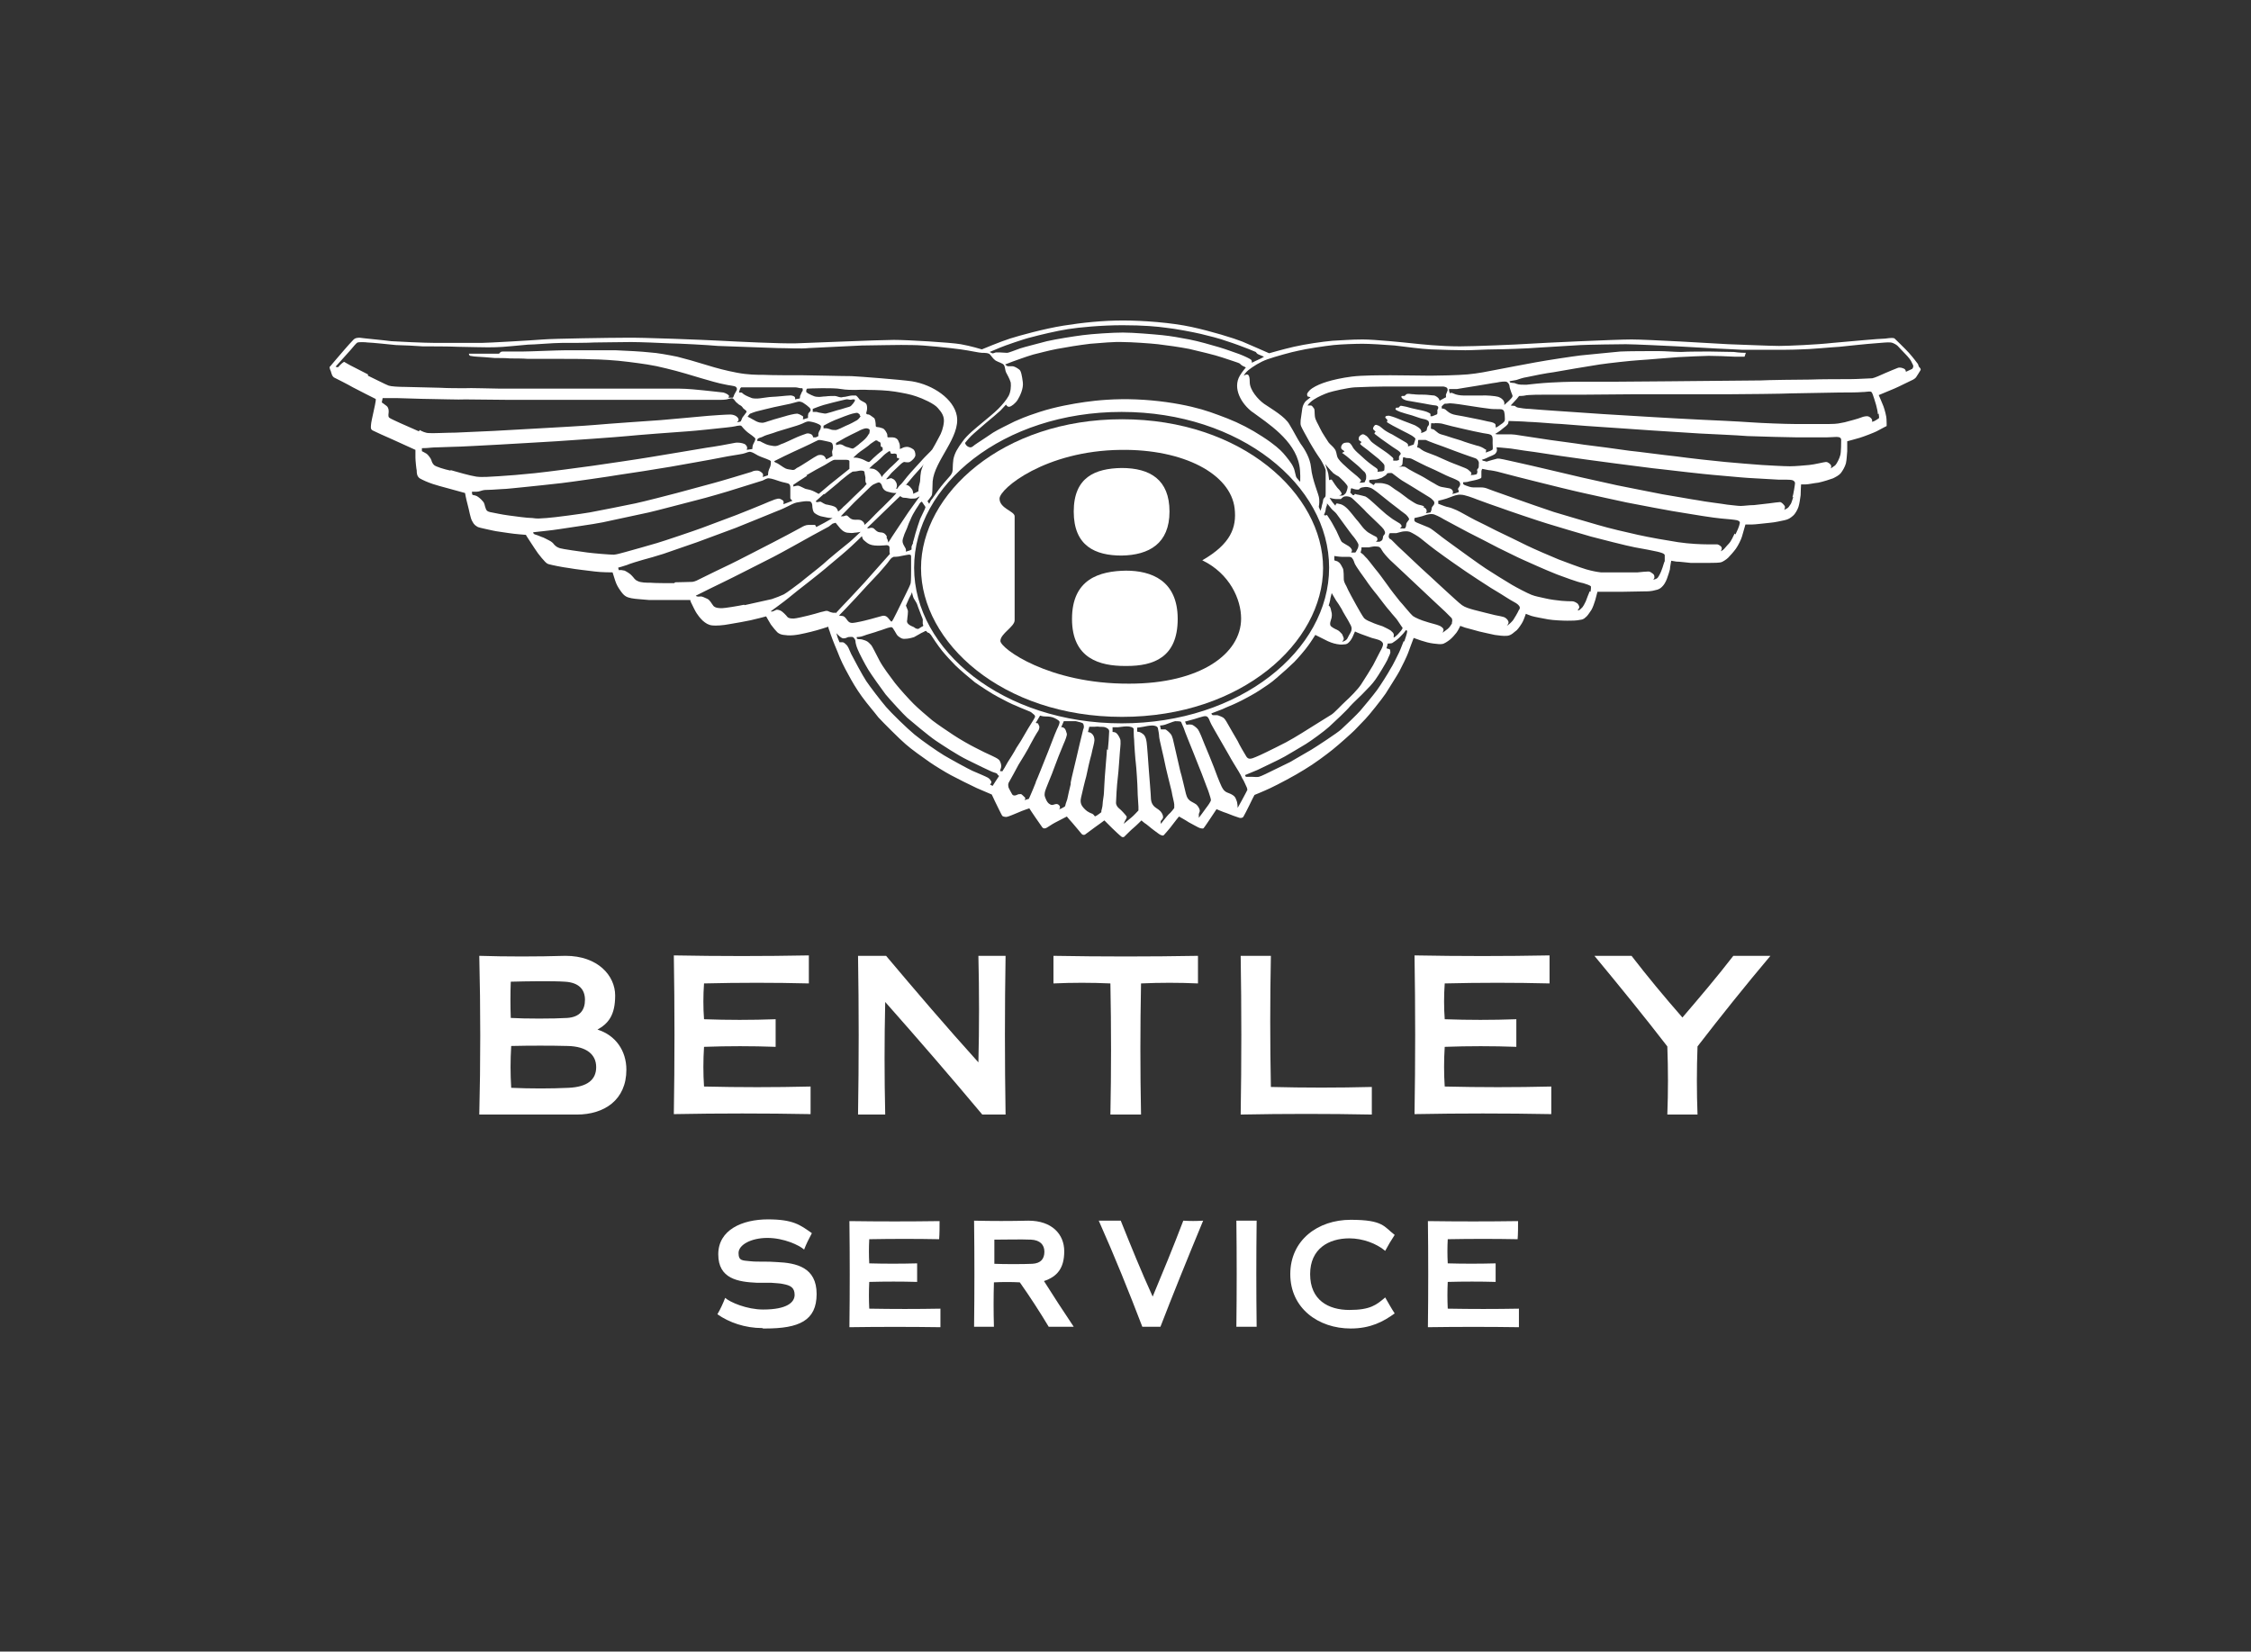 <?xml version="1.0" encoding="utf-8"?>
<!-- Generator: Adobe Illustrator 27.8.0, SVG Export Plug-In . SVG Version: 6.00 Build 0)  -->
<svg version="1.1" id="Laag_1" xmlns="http://www.w3.org/2000/svg" xmlns:xlink="http://www.w3.org/1999/xlink" x="0px" y="0px"
	 viewBox="0 0 521.8 382.9" style="enable-background:new 0 0 521.8 382.9;" xml:space="preserve">
<rect x="0" y="0" width="521.8" height="382.9" fill="#333333" stroke="none"/>
<style type="text/css">
	.st0{fill-rule:evenodd;clip-rule:evenodd;fill:#FFFFFF;}
</style>
<g>
	<g id="Laag_1_00000027572379606036834650000005197717594180951732_">
		<g>
			<path class="st0" d="M444.6,84.4c-0.3-0.4-1.2-1.6-2.1-2.6s-3.1-3.1-3.3-3.3c-0.2-0.2-0.8-0.2-2.2,0c-1.3,0-8.7,0.7-12.2,1
				c-3.5,0.4-10.3,0.7-12.4,0.7c-2,0-8.7-0.3-11.8-0.4c-3.2-0.2-18.8-1.1-22.4-1.1s-20.9,0.8-23.8,1s-12.9,0.6-16,0.6
				c-4.6,0-9.1-0.5-11-0.7s-8.7-0.9-11.5-0.9s-4.7,0.2-7,0.3c-2.3,0.2-6.4,0.8-9,1.4s-5.7,1.5-5.7,1.5s-4.3-1.9-6.2-2.7
				c-2-0.8-7.2-2.4-11.8-3.4c-4.6-1-11.2-1.5-15.9-1.5s-9.4,0.5-13.8,1.2c-4.4,0.7-10.2,2.3-12.4,3s-6.5,2.5-6.5,2.5
				s-2.6-0.8-4.9-1.2c-2.3-0.4-12.3-1-15.5-1s-19.3,0.7-22.7,0.8c-3.4,0.1-13.7-0.4-17.4-0.6s-18.8-0.8-22.1-0.7
				c-3.3,0-16.7,0.2-19.1,0.4s-12.9,0.8-14.3,0.8s-8,0-10.6,0s-8.8-0.3-10.3-0.4c-1.4-0.2-6.8-0.7-7.3-0.8c-0.5,0-1.1,0-1.6,0.6
				c-0.5,0.5-1.1,1.2-1.9,2.1s-3.5,4.1-3.5,4.1s0,0.4,0.3,1c0.2,0.7,0.3,1.1,0.7,1.4c0.4,0.2,3.4,1.7,4.4,2.3
				c1.1,0.6,5.3,2.7,5.3,2.7s0,0.2,0,0.4c0,0.2-0.3,1.6-0.5,2.5S86,98.1,86,98.5s-0.2,1,0.4,1.3s3.2,1.5,4.4,2
				c1.1,0.5,5.5,2.5,5.5,2.5s0,1.3,0,1.8c0,0.6,0.2,2.6,0.3,3c0,0.5,0,1.3,0.7,1.8c0.7,0.4,1.8,0.9,3,1.3s1.7,0.5,3.5,1s4,1.1,4,1.1
				s0.2,1.2,0.6,2.7c0.4,1.4,0.6,3.1,1.1,3.9c0.4,0.8,0.8,1,1.3,1.3c0.5,0.2,2.6,0.6,3.4,0.8c0.8,0.2,2.6,0.4,3.8,0.6
				c1.2,0.2,3.9,0.4,3.9,0.4s0.2,0.3,0.3,0.5c0.1,0.2,1.2,1.8,1.7,2.6c0.5,0.8,1.1,1.6,1.7,2.3c0.6,0.6,0.9,1.2,1.6,1.4
				s3.1,0.7,4.7,0.9c1.6,0.3,4.5,0.6,6,0.8c1.4,0.2,4.1,0.2,4.1,0.2s0.3,1,0.6,1.9s0.6,1.5,1.4,2.6s1.4,1.3,2.4,1.5
				c0.9,0.2,3.2,0.3,4,0.4c0.8,0,5,0,5.8,0s3.8,0,3.8,0s0.1,0.5,0.3,0.8c0.2,0.4,0.9,1.9,1.2,2.3c0.4,0.6,0.7,1,1.4,1.7
				c0.7,0.6,1.3,1,2.2,1.1c0.8,0.1,2.5,0,4-0.3c1.4-0.2,3.9-0.7,4.9-0.9s3.6-0.9,3.6-0.9s0.6,1.1,1.1,1.9c0.6,0.8,1.1,1.4,1.5,1.8
				c0.4,0.3,0.7,0.6,2.4,0.7c1.7,0.1,3.6-0.4,5.3-0.8c1.7-0.4,4.1-1.2,4.1-1.2s0,0.3,0.3,1c0.2,0.7,0.9,2.6,1.8,4.7
				c0.8,2.1,1.5,3.5,2.5,5.3c0.9,1.7,1.9,3.4,3.2,5.2s2.9,3.6,3.8,4.8c1,1.1,5.1,5.2,6.3,6.2c1.2,1.1,4.3,3.3,5.6,4.2s3.6,2.3,4.9,3
				c1.3,0.7,4.5,2.3,6,3c1.4,0.6,3.5,1.5,3.5,1.5s0.4,0.9,0.7,1.5s1.5,3.1,1.7,3.4c0.1,0.2,0.6,0.3,1,0.3c0.3,0,2.2-0.8,2.9-1.1
				c0.6-0.3,2.4-0.9,2.4-0.9s0.9,1.4,1.4,2.1c0.4,0.6,1.4,2,1.6,2.3c0.2,0.3,0.6,0.3,0.8,0.2c0.2,0,1.4-0.9,2.2-1.3
				c0.8-0.4,2.7-1.4,2.7-1.4s1,1.2,1.3,1.5c0.3,0.4,1.9,2.2,2.1,2.5c0.2,0.3,0.6,0.3,0.8,0.2s1.7-1.3,2.3-1.7s2.2-1.6,2.2-1.6
				s1.4,1.4,1.8,1.8c0.6,0.6,1.9,1.8,2.2,2c0.3,0.2,0.6,0,0.6,0s0.3-0.3,0.4-0.4c0.2-0.2,1.3-1.3,1.8-1.7s1.8-1.7,1.8-1.7
				s0.3,0.3,0.7,0.6c0.4,0.2,1.5,1.2,2.2,1.7s1.3,1,1.6,1.1c0.3,0.1,0.5,0.2,0.7,0c0.1-0.1,1.6-1.8,2-2.4c0.5-0.7,1.5-1.9,1.5-1.9
				s1.8,1,2.2,1.3c0.4,0.2,2.5,1.4,2.7,1.4s0.6,0.2,0.8,0c0.2-0.2,1.2-1.7,1.6-2.3s1.4-2.1,1.4-2.1s1.6,0.7,2.3,0.9
				c0.7,0.3,2.6,1,3,1.1s0.7,0,0.9-0.2c0.2-0.3,0.9-1.7,1.4-2.7c0.4-0.9,1.2-2.4,1.2-2.4s2-0.8,3.7-1.6s5.7-2.9,7.9-4.3
				c2.2-1.3,5-3.4,6.5-4.6c1.5-1.2,4.4-3.8,5.1-4.5s1.8-1.9,2.5-2.6c0.8-0.8,3.9-4.7,4.7-5.9c0.6-1,2.8-4.4,3.2-5.2
				c0.5-0.9,1.8-3.6,2-4.2s1.3-3.5,1.3-3.5s0.8,0.3,1.7,0.6c0.9,0.3,2,0.6,2.9,0.7c0.9,0.1,1.6,0.2,2,0.1c0.4,0,1.3-0.6,1.8-1
				s1.2-1.2,1.5-1.6c0.4-0.5,0.9-1.6,0.9-1.6s0.6,0.2,1.1,0.4c0.5,0.1,2.5,0.7,3.3,0.9s2.7,0.6,3.6,0.8c0.9,0.1,1.9,0.3,2.9,0.2
				s1.6-0.9,2.2-1.3c0.4-0.4,1.1-1.4,1.4-2s0.7-1.8,0.7-1.8s0.7,0.3,1.3,0.5c0.6,0.2,2.8,0.6,3.9,0.8s3.4,0.3,4.4,0.3
				c1.1,0,2.1,0,3-0.2c0.9-0.1,1-0.4,1.5-0.8c0.4-0.4,0.8-1.1,1.1-1.5c0.3-0.5,0.7-1.6,0.9-2.3c0.2-0.7,0.5-1.9,0.5-1.9s1.1,0,1.8,0
				c0.7,0,2.7,0,3.7,0s4.9-0.1,5.5-0.1s1.5,0,2.5-0.3c1-0.2,1.3-0.6,1.6-0.9c0.3-0.3,0.7-0.9,1-1.7s0.6-1.8,0.7-2.2
				c0-0.4,0.3-2,0.3-2s0.6,0.1,1.2,0.2c0.8,0,2.1,0.2,3.3,0.3c1.2,0,3.6,0,4.4,0s2.4,0,2.8-0.2c0.3-0.1,1.1-0.6,1.5-1
				s1.3-1.4,1.8-2.1s1.2-2.1,1.4-2.8c0.2-0.7,0.8-2.8,0.8-2.8s0.8,0,1.5,0c0.8,0,3-0.3,4.2-0.4s2.4-0.4,3.4-0.6
				c0.9-0.2,1.3-0.5,1.9-1s1.1-1.5,1.3-2.1c0.2-0.6,0.4-1.9,0.5-2.7c0-0.8,0.1-2.5,0.1-2.5s0.5,0,1.1,0s1.9-0.3,2.9-0.4
				c1-0.2,2.9-0.8,3.4-1c0.6-0.3,1.4-0.7,1.8-1.2s1-1.5,1.2-2.3c0.2-0.9,0.2-1.9,0.3-2.8c0-0.9,0-2.3,0-2.3s1.9-0.5,2.9-0.8
				s3.3-1.2,3.9-1.5s2.2-1.2,2.3-1.2c0.1,0,0-1.2,0-1.7s-0.4-2.1-0.7-2.9c-0.3-0.8-1.1-2.6-1.1-2.6s2.6-1.1,3.6-1.5s4.1-2,4.4-2.1
				c0.3-0.2,0.5-0.3,0.7-0.6c0.2-0.3,0.9-1.4,1-1.6s0-0.4-0.4-0.8L444.6,84.4z M231.8,80.6c0.9-0.4,5.8-2.1,7.2-2.4
				c1.8-0.5,6-1.5,8.6-1.9c2.5-0.4,7.7-0.9,12.6-0.9c4.9,0,8.1,0.3,10.2,0.6c2,0.2,6.2,1,7.9,1.4c1.7,0.4,4.5,1.1,6.1,1.7
				c1.6,0.5,4,1.4,5,1.8c0.9,0.4,1.5,0.6,1.7,0.7c0.2,0.2,0.2,0.4,0.7,0.6s1.2,0.5,1.2,0.5s-0.3,0.2-0.7,0.4
				c-0.4,0.2-0.9,0.4-1.3,0.6s-0.8,0.4-0.8,0.4s0-0.6-0.2-0.7c-0.2-0.2-1.4-0.8-2.7-1.3c-1.2-0.4-3-1.1-4.7-1.6s-4.8-1.4-6.9-1.8
				s-4.3-0.8-6.3-1s-6.7-0.6-9.1-0.6s-7,0.3-9.3,0.6c-2.3,0.3-6.1,0.9-8.3,1.4c-2.2,0.6-5.1,1.3-6.3,1.7c-1.2,0.4-2.5,1-3,1
				c-0.4,0-1.4-0.1-1.7-0.1s-0.6,0-0.8,0s-0.7,0.3-0.9,0.2c-0.2-0.1-0.6-0.3-0.6-0.3S230.9,81,231.8,80.6L231.8,80.6z M290.3,95.5
				c3.5,2.6,9.8,6.5,10.9,12.4c0.3,1.4,0.2,3.8,0.2,3.8s-0.6-0.6-0.8-0.9c-0.3-0.3-0.4-1.8-0.8-2.5c-0.3-0.8-1.6-2.4-2.3-3.2
				c-0.7-0.8-2.1-2.1-4.9-3.9c-2.6-1.7-5.3-3.1-8.1-4.2c-2.9-1.1-4.9-1.9-8.3-2.7c-3.4-0.8-7.9-1.5-12.8-1.7s-9.1,0.2-11.9,0.6
				c-2.8,0.4-6.8,1.1-10.5,2.3c-3.7,1.2-4.6,1.7-5.8,2.2c-1.2,0.6-3.9,1.9-5,2.6c-1,0.7-2.7,1.8-3.6,2.4c-1,0.6-1.2,1.1-1.8,1
				c-0.9-0.2-1.1-1-1.1-1s0.7-0.9,1.4-1.6s2.4-2.1,3.4-3c1.1-0.9,3.1-2.6,3.4-2.9c0.3-0.3,1.3-1.4,1.3-1.4s0.3,0.6,0.8,0.5
				s1.4-0.8,1.9-1.6c0.5-0.8,1.4-2.6,1.2-4.1s-0.4-2.6-0.8-2.9c-0.4-0.3-1.1-0.8-1.7-0.8c-0.5,0-0.7,0-1,0c-0.3-0.1-0.6-0.4-0.6-0.4
				s1.3-0.5,1.8-0.7c0.6-0.2,3-1.1,4.7-1.6c1.7-0.4,3.4-0.9,5.5-1.3s5.2-0.9,7.7-1.2c2.5-0.2,5.7-0.5,7.6-0.4c1.9,0,6.3,0.3,8.1,0.5
				c1.8,0.2,5.3,0.7,7.3,1.1c2.1,0.5,6,1.4,7.7,2s3.8,1.2,4,1.4c0.2,0.2,0.4,0.4,0.8,0.6c0.3,0.1,0.6,0.3,0.6,0.3s-0.8,0.9-1.4,1.9
				c-1.7,2.9,0.3,6.5,3,8.5L290.3,95.5z M85.3,86.8c-1.2-0.6-3.5-1.8-4.1-2.1c-0.6-0.3-1.2-0.7-1.4-0.8c-0.2,0-1,0.7-1.3,1.1
				c-0.2,0.3-0.7,0-0.7,0s2.9-3.2,3.5-3.9c0.6-0.7,1.3-1.6,1.6-1.7c0.3-0.1,1.6-0.1,2.3,0c0.8,0,5.6,0.5,6.6,0.6
				c0.9,0,5.1,0.2,6.2,0.3c1.1,0,6.3,0,8.1,0.1c1.7,0,7.2,0.2,8.8,0.1c1.6,0,6.1-0.5,7.5-0.6c1.4,0,5.8-0.4,7.8-0.4s6.2,0,7.6-0.1
				c1.3,0,6.6-0.1,8.5-0.1s7,0.2,8.8,0.3c1.8,0,9.3,0.4,11.3,0.6c2,0.1,11.7,0.4,13.9,0.5c2.2,0,5.4,0.2,7.1,0
				c1.7-0.1,9.9-0.5,12.4-0.6c2.5,0,9-0.2,11.7-0.1c2.7,0,9,0.7,11.2,1s4.3,0.8,4.9,0.8c0.6,0,1.6,0,1.9,0.4c0.3,0.3,0.7,1,1.3,1.4
				c0.7,0.4,1.6,0.6,1.9,1c0.3,0.4,0.3,1.3,0.5,1.7c0.2,0.4,0.9,1.6,1.1,2.4c0.1,0.8,0,2.2-0.5,3.1s-1.4,2-2.4,3s-2.4,2.1-3.7,3.2
				s-3.5,2.8-4.6,4.4c-1.1,1.5-1.8,2.6-2.1,4.1c-0.2,1.5-0.1,2.5-0.2,2.7c0,0.3-0.3,0.9-0.7,1.3s-2,2.3-2.5,3
				c-0.6,0.8-1.5,2.2-1.8,2.5c-0.2,0.4-0.4,0.8-0.4,0.8l-0.4-0.6c0,0,0.8-1,0.9-1.2c0.3-0.4,0.2-1.5,0.3-3.4
				c0.4-4.8,6.5-10.3,5.6-15.2c-0.7-3.9-5.5-7.2-10.4-8c-2.8-0.4-12-1.1-14-1.2c-2.5,0-9.1-0.2-11.2-0.2c-2.1,0-7.6,0-9.2-0.1
				c-1.6,0-3.6,0-6.2-0.5c-2.6-0.5-4.5-1-7.1-1.8s-4.7-1.4-6.7-1.9c-2-0.4-4.6-0.9-6.4-1c-1.8-0.2-5.3-0.4-8-0.5
				c-2.7,0-9.2,0-11.3,0s-8.6,0.3-10.3,0.3s-3.5,0-4.4,0c-0.8,0-0.6,0.4-1,0.5c-0.4,0-2.4,0-3.5,0s-2,0-2.4,0s-1,0-1,0
				s0,0.4,0.3,0.5c0.4,0.1,1.4,0.2,1.7,0.2c0.3,0,3,0.2,4,0.3c0.9,0,2.6,0,3.6,0.1c1,0,2.9,0,4.1,0.1c1.2,0,6.1,0,7.9,0
				c1.8,0,5.1,0,6.8,0.1c1.7,0,5.6,0.2,8.6,0.6c3.1,0.4,5.6,0.7,8.7,1.5c3,0.7,6.5,1.8,8.2,2.3s4.1,1.2,5.3,1.4
				c1.2,0.3,2.3,0.3,2.7,0.6c0.3,0.3,0.3,0.6,0.1,0.9c-0.2,0.4-0.3,0.5-0.5,0.9c-0.1,0.4-0.3,0.7-0.3,0.7h-1.1c0,0,0.2-0.2,0.2-0.4
				c0-0.2-0.6-0.6-1.3-0.8c-0.7-0.1-3.8-0.4-4.6-0.5s-3.9-0.4-5.6-0.4c-1.7,0-8.2,0-9.9,0s-7.8,0-9.4,0c-1.5,0-7,0-8.4,0
				c-1.5,0-4.9,0-6.2,0s-6,0-7.6,0s-7.2-0.2-8.3-0.1c-1.1,0-4.1,0-5.6-0.1c-1.5,0-6.7-0.2-8.2-0.2s-3.2-0.1-3.8-0.3
				c-0.6-0.2-3.5-1.7-4.8-2.3V86.8z M213.9,144.6c0.1,0.3,0.2,0.5,0,0.6c-0.3,0.1-0.8,0.5-1,0.6c-0.2,0-0.6,0-0.9-0.3
				c-0.2-0.2-0.8-0.3-1.3-0.7s-0.5-0.7-0.4-1.1c0-0.4,0.3-2,0.1-2.3c-0.1-0.3-0.4-1-0.4-1s0.8-1.9,1-2.2s0.4-0.9,0.4-0.9
				s0.2,1,0.4,1.4s0.6,0.9,0.8,1.4c0.1,0.4,0.9,2.4,1,2.7s0.4,0.8,0.3,1.1c0,0.3,0,0.5,0,0.8L213.9,144.6z M205.6,124.4
				c-0.4-0.7-0.7-0.8-1-0.9s-0.5,0-1.1-0.2c-0.6-0.3-0.8-0.8-1.2-0.9c-0.3,0-0.3-0.1-0.6,0c-0.4,0.2-0.7,0-0.7,0s1.7-1.6,2.5-2.4
				s2.5-2.4,3.2-3.1s2-1.9,2-1.9s0.3,0.4,0.9,0.4c0.6,0,1.2,0.2,1.6,0.2c0.4,0,1.2,0,1.4-0.2s0.6-0.3,0.6-0.3s-0.4,0.5-0.8,1.1
				c-0.4,0.6-1.7,2.3-2.4,3.4s-2.3,3.4-2.6,3.9c-0.3,0.4-0.9,1.4-1.1,1.7c-0.2,0.3-0.4,0.6-0.4,0.6s0-0.5-0.4-1.2L205.6,124.4z
				 M184.2,92c-0.2-0.2-0.8-0.4-1.3-0.3c-0.5,0-3,0.3-3.8,0.3s-3,0.4-3.5,0.4c-0.4,0-0.9,0-1.3-0.1c-0.3-0.1-1.5-0.6-1.9-0.9
				c-0.3-0.3-0.5-0.4-0.6-0.4h-0.5c0-0.1,0.2-0.7,0.2-0.7c0-0.2,0.3-0.5,0.3-0.5s4.9,0,6.4,0c1.4,0,5.6,0,6.1,0s1,0.2,1.3,0.2h0.4
				c0,0,0.2,0.5,0,0.7s-0.3,0.7-0.5,1c-0.1,0.3,0,0.7-0.2,0.7s-1,0.2-1,0.2S184.4,92.2,184.2,92L184.2,92z M173.9,95.9
				c0.2-0.1,1.3-0.5,1.8-0.6s2.7-0.7,3.7-0.9c1-0.2,2.9-0.6,3.8-0.8c0.9-0.2,1.7-0.5,2-0.5s0.7,0.1,1,0.3c0.3,0.2,0.9,0.6,1.2,0.9
				c0.3,0.2,0.6,0.6,0.5,0.8c0,0.2-0.2,0.4-0.4,0.6s-0.1,0.3-0.2,0.6c0,0.2,0,0.6,0,0.6s-0.8,0.2-0.9,0.3c-0.1,0-0.3,0-0.3,0
				s0.2-0.6,0-0.7s-0.7-0.5-1.3-0.6c-0.6,0-2.2,0.4-2.8,0.6s-2.6,0.7-3.4,1c-0.8,0.2-1.5,0.6-2.1,0.5c-0.6,0-1.2-0.3-1.7-0.6
				c-0.6-0.3-0.7-0.4-0.9-0.5s-0.6-0.3-0.6-0.3S173.8,95.9,173.9,95.9L173.9,95.9z M175.7,101.7c0.2-0.2,0.9-0.3,1.2-0.5
				s1.3-0.5,2.3-0.8c1-0.4,2.9-0.9,3.8-1.2c0.8-0.2,2.6-0.8,3-1s1-0.5,1.4-0.5s1.3,0.2,1.8,0.4c0.5,0.2,1,0.4,1.1,0.7
				c0,0.3-0.1,0.8-0.3,1c-0.2,0.3-0.2,0.5-0.3,0.7c0,0.2,0,0.6,0,0.6s-0.3,0.2-0.6,0.3h-0.6c0,0.1,0-0.2-0.2-0.5s-0.9-0.5-1.3-0.4
				c-0.4,0.1-2.2,0.8-2.8,1.1c-0.7,0.3-2.5,1.2-3.2,1.4c-0.6,0.3-1.1,0.5-1.7,0.4c-0.7-0.1-1.2-0.2-1.7-0.4
				c-0.5-0.2-1.2-0.6-1.4-0.7c-0.2,0-0.7-0.1-0.7-0.1s0-0.4,0.3-0.6L175.7,101.7z M204.7,104.3c0,0-1.3,1-1.8,1.5
				c-0.5,0.4-1.2,1.2-1.4,1.3c-0.2,0.1-0.9-0.3-1.3-0.5c-0.4-0.2-1.4-0.5-1.8-0.5c-0.4,0-0.6,0-0.6,0s0.9-0.9,1.6-1.4
				c0.7-0.5,1.9-1.3,2.4-1.8c0.6-0.4,1-0.7,1.2-0.8c0.2,0,0.4,0,0.5,0.2c0.1,0.1,0.5,0.1,0.6,0.4s0,0.6,0.1,0.8
				c0.1,0.2,0.4,0.1,0.4,0.3c0,0.2,0,0.5,0,0.5H204.7z M204.8,105.6c0.4-0.4,1.3-1,1.3-1s0.4,0,0.3,0.3c0,0.2,0.2,0.3,0.4,0.3
				s0.6-0.1,0.8,0c0.1,0,0.3,0.1,0.3,0.4s0,0.6,0.1,0.6s0.4,0,0.4,0c0,0.1,0,0.3,0,0.3s-1.5,1.5-2.1,2c-0.6,0.6-1.6,1.6-1.7,1.8
				c-0.1,0.2-0.2,0.3-0.2,0.3s-0.2-0.6-0.7-1.1s-0.7-0.6-1.2-0.8c-0.5-0.1-1-0.1-1-0.1s1.1-1.1,1.7-1.5c0.6-0.5,1.1-1,1.5-1.4
				L204.8,105.6z M201.4,100.6c-0.2,0.3-0.3,0.6-0.9,1.2c-0.6,0.6-1.1,0.9-1.5,1.3c-0.4,0.3-1,0.8-1.3,0.9c-0.3,0-0.8-0.2-1.1-0.3
				c-0.3,0-1.1-0.4-1.2-0.5c-0.2-0.1-0.5-0.2-0.7-0.2s-0.9,0.2-0.9,0.2v-0.5c0,0,1.6-0.9,2.1-1.2c0.5-0.3,2.2-1.1,3-1.5
				c0.7-0.4,1.5-0.7,1.9-0.7s0.8,0.2,0.8,0.4c0,0.2,0,0.7-0.2,1L201.4,100.6z M199.5,96.4c0,0.2-0.5,0.8-0.8,1s-2,1.1-2.6,1.3
				c-0.6,0.3-2,1-2.4,1s-0.9,0-1.3-0.2c-0.4-0.1-0.6-0.2-0.8-0.2s-0.7,0-0.7,0s0-0.1,0-0.3s0-0.3,0-0.3s1.4-0.8,2.6-1.3
				c1.2-0.5,3.6-1.4,4.1-1.5s1.1-0.3,1.3-0.1c0.3,0.2,0.5,0.3,0.4,0.6H199.5z M198.2,93c-0.1,0-0.2,0.2-0.4,0.5
				c-0.3,0.3-0.5,0.7-0.9,0.8c-0.3,0.1-1.1,0.3-2,0.6c-0.9,0.2-2.3,0.7-2.8,0.8c-0.5,0.1-0.6,0.3-1.4,0.1c-0.8-0.1-1-0.2-1.4-0.3
				c-0.3,0-0.4,0-0.6,0c-0.2,0-0.3,0-0.3,0v-0.4c0-0.1,0-0.3,0-0.3s1.5-0.6,2.5-0.9c1.1-0.3,3-0.8,3.9-1s1.5-0.4,1.8-0.3
				s0.8,0.1,1,0h0.5c0,0,0.2,0.2,0,0.3L198.2,93z M179.5,106.9l2.2-1.1c0.8-0.4,3.6-1.7,4.5-2.1s2.3-1.1,2.7-1.3
				c0.3-0.1,0.7-0.4,1-0.4c0.4,0,1.2,0.2,1.7,0.3c0.5,0.1,1.1,0.2,1.3,0.5s0.2,0.9,0.2,1.1s-0.3,0.8-0.2,1c0,0.2,0.1,0.8,0.1,0.8
				l-0.7,0.4c-0.3,0.2-0.8,0.4-0.8,0.4s-0.1-0.4-0.4-0.7c-0.3-0.3-0.8-0.4-1.3-0.3c-0.3,0-2,1.1-2.6,1.5s-2.2,1.4-2.5,1.5
				c-0.3,0.2-0.5,0.6-1.3,0.4c-0.8-0.1-1.2-0.2-1.5-0.4c-0.4-0.2-1.2-0.8-1.4-0.9c-0.2-0.2-1-0.4-1-0.6s0-0.3,0-0.3V106.9z
				 M186.9,110.2c1-0.6,3.3-1.9,4.3-2.4c0.9-0.5,1.8-1.2,2.3-1.2s1.7,0,2.3,0s1,0,1.1,0.3c0,0.3,0,0.6,0,0.8c0,0.3,0,1,0,1l-4.5,3.6
				c-0.7,0.6-2.5,2.1-2.6,2.2c-0.1,0-0.7-0.4-1.4-0.7s-1.1-0.3-1.4-0.4c-0.3,0-0.7-0.3-1.2-0.5c-0.4-0.2-0.6-0.3-0.9-0.3
				c-0.3,0-1,0.2-1,0.2v-0.4c0,0,2.2-1.5,3.2-2.1L186.9,110.2z M191.1,114.6c0.8-0.7,3.2-2.6,3.8-3.2c0.6-0.5,2.2-1.8,2.5-1.9
				c0.2-0.2,0.5-0.2,0.8-0.2s1-0.2,1.3-0.2s0.9,0,0.9,0.4s0.3,1.2,0.2,1.5c0,0.3,0,0.7,0.1,0.9c0.1,0.2,0.2,0.3,0.2,0.3
				s-0.3,0.3-0.7,0.8c-0.4,0.4-1.8,1.7-2.4,2.3c-0.6,0.6-1.8,1.8-2.3,2.2c-0.4,0.5-1.2,1.1-1.2,1.1s-0.2-0.7-0.6-1
				c-0.4-0.3-1.4-0.5-1.9-0.6c-0.6,0-1.3-0.6-1.6-0.7c-0.3,0-0.6,0.1-0.6,0.1s-0.4,0.1-0.5-0.2c0,0,1.1-1,1.9-1.7L191.1,114.6z
				 M198,116.5c0.6-0.6,2.6-2.5,3.1-3s0.9-0.9,1.4-1.2c0.5-0.2,1.2-0.6,1.4-0.4c0.3,0.1,0.5,0.5,0.6,0.9s0.5,1,1.3,1.2
				c0.7,0.2,1.2,0.3,1.5,0.3s0.5,0,0.5,0s-0.7,0.8-1.1,1.2c-0.4,0.4-1.5,1.5-2.2,2.2c-0.7,0.6-2.4,2.4-2.9,2.9s-1.2,1.1-1.2,1.1
				s0-0.5-0.4-0.8c-0.5-0.5-1.1-0.4-1.7-0.4c-0.6,0-0.9-0.1-1.3-0.4c-0.3-0.3-0.6-0.6-0.8-0.6s-0.6,0.2-0.7,0.2c-0.1,0-0.6,0-0.6,0
				L198,116.5L198,116.5z M210,112.5l0.2-0.3c0,0,0.9-1.1,1.6-1.9l1.8-2c0.3-0.3,0.5-0.7,0.5-0.7s-0.5,1.2-0.6,1.7s-0.2,1.5-0.2,2
				s-0.2,0.9-0.3,1.5s-0.1,1.1-0.1,1.1s-0.4,0.2-0.6,0.3c-0.3,0.1-0.6,0.3-0.6,0.3s0-0.8-0.4-1.2c-0.3-0.4-0.4-0.5-0.7-0.7
				s-0.7-0.2-0.7-0.2L210,112.5z M207.1,129.1c0.2,0,1.1,0,1.8-0.2c0.7-0.1,1.8-0.4,2-0.3c0.3,0,0.3,0.3,0.3,0.5s0,2.5,0,3.2
				s0,2.3-0.1,2.9s-1.9,4-2.3,4.9c-0.4,0.9-1.5,3-1.7,3.4s-0.3,0.5-0.4,0.6c-0.1,0.1-0.4-0.3-0.8-0.8c-0.6-0.7-1.2-0.6-1.8-0.4
				c-0.6,0.2-4,1.1-4.6,1.2c-0.6,0.1-1.7,0.4-2.2,0.3c-0.6-0.1-0.8-0.5-1.1-0.9s-0.6-0.7-1-0.7s-0.7-0.1-0.7-0.1s3.2-3.3,3.9-4.1
				s4.5-4.9,5.3-5.7c0.8-0.9,2.2-2.5,2.5-3c0.3-0.4,0.6-0.7,0.8-0.7L207.1,129.1z M211.7,125.8c-0.2,0.5-0.4,0.8-0.4,1v0.6
				c0,0-0.5,0.3-0.7,0.3l-0.6,0.2v-0.5c0-0.2-0.3-0.6-0.5-1s-0.4-0.8-0.2-1.5s0.5-1.5,0.8-2.1s0.4-1.2,0.9-2.2
				c0.4-1,0.8-1.7,1.3-2.5c0.5-0.7,0.7-1.1,0.9-1.4s0.5-0.4,0.5-0.4s0.2,0.3,0.4,0.6c0.2,0.3,0.5,0.6,0.4,0.8c0,0.2-1,2.1-1.2,2.6
				s-0.9,2.7-1.1,3.4c-0.2,0.7-0.4,1.6-0.6,2.1H211.7z M213.8,106.6c-0.6,0.7-2.7,2.9-3.5,3.9s-1.4,1.8-1.7,2
				c-0.4,0.4-0.6,0.8-0.6,0.8h-0.3c0,0,0.3-0.4,0.2-0.9c0-0.4-0.4-1.1-0.8-1.3c-0.4-0.2-0.5-0.3-0.7-0.2c-0.3,0-0.5,0.2-0.7,0.2
				s-0.3,0-0.3,0s0.9-1,1.3-1.5c0.4-0.4,1.6-1.5,2-1.9s0.8-0.6,0.9-0.6s0.8,0.2,1.3,0c0.4-0.2,1.3-1,1.3-1.6s-0.2-1.2-0.6-1.4
				c-0.4-0.3-1-0.5-1.3-0.5c-0.4,0-0.9,0.1-1.2,0.3c-0.2,0.1-0.5,0.2-0.5,0.2s0-0.3,0-0.7c0-0.4-0.2-0.9-0.4-1.3s-0.7-0.7-1.3-0.7
				s-0.8,0-1.1,0c-0.2-0.2,0-0.5-0.2-0.9s-0.5-1-1-1.2c-0.6-0.2-1-0.3-1.3-0.3s-0.3-0.2-0.3-0.5s-0.1-1.4-0.4-1.6
				c-0.3-0.2-0.9-0.7-1.2-0.8c-0.4,0-0.6-0.1-0.6-0.3s0.2-0.6,0.2-1.1s0-1.1-0.6-1.4c-0.5-0.3-1.1-0.5-1.3-0.9
				c-0.2-0.3-0.6-0.7-0.7-0.7c-0.1,0-0.6,0-0.9,0c-0.3,0-1.1,0.2-1.6,0.3c-0.6,0-0.8,0.2-1.1,0.1c-0.3,0-0.9-0.3-1.3-0.3
				s-1.4,0-2.1,0.1c-0.7,0-1.4,0.2-1.9,0.1c-0.6,0-0.9-0.2-1.4-0.4c-0.4-0.2-0.6-0.3-0.8-0.4c-0.3-0.2-0.4-0.3-0.4-0.3s0-0.2,0-0.4
				c0-0.2,0.2-0.4,0.2-0.4s2-0.1,3.5-0.1s3.4,0,4.4,0.2s2.7,0.2,3.3,0.2s1.6-0.1,3.1,0c1.5,0,4.3,0.1,6.1,0.4s3.5,0.6,4.9,1.1
				c1.5,0.5,4.2,1.7,5,2.7c0.9,1,1.5,1.9,1.4,3.2c-0.1,1.3-0.6,2.7-1.1,3.5c-0.4,0.8-1.4,2.6-1.6,2.9c-0.2,0.3-1.8,1.8-2.4,2.5
				L213.8,106.6z M97.1,100c-0.5-0.2-3.4-1.5-4.3-1.9c-0.8-0.4-2.3-1-2.6-1.3c-0.3-0.3-0.1-0.9-0.1-1.3s0-1-0.5-1.4
				s-1.1-0.8-1.1-0.8l0.2-1c0,0,2.7,0,3.5,0s5.7,0.2,7.4,0.2s7,0.2,8.3,0.1c1.3,0,8.5,0.1,10,0.1s9.1,0,10.6,0s10.1,0,11.5,0
				s8.4,0,10.1,0c1.7,0,8.7,0,10.3,0s5.7,0,6.6,0c0.9,0,1.6-0.1,1.8-0.2c0.2,0,0.8-0.3,1.1-0.1c0.3,0.2,0.5,0.6,0.7,0.8
				c0.2,0.2,0.5,0.4,0.7,0.6c0.2,0.1,0.6,0.3,0.8,0.6c0.1,0.2,0.3,0.4,0.6,0.6c0.4,0.3,0.4,0.4,0.3,0.6c-0.1,0.2-0.7,0.9-0.9,1.2
				c-0.2,0.4-0.3,0.8-0.4,0.9c-0.1,0.1-0.9,0.2-0.9,0.2s0.5-0.3,0.4-0.7s-0.6-1-1.8-1.1c-1.1,0-3.9,0.2-5.2,0.3
				c-1.3,0.1-9.6,0.9-11.1,1s-13,0.9-15,1.1s-11.1,0.7-12.9,0.8c-1.8,0.1-8.6,0.5-10.7,0.6s-7,0.3-8.9,0.4c-1.9,0-5.6,0.2-6.2,0.1
				c-0.7,0-1.6-0.4-2.1-0.7L97.1,100z M104.4,109.1c-1.4-0.3-3.4-0.9-3.8-1.3c-0.3-0.3-0.5-0.7-0.6-1.1s-0.8-1.3-1.1-1.5
				c-0.3-0.2-1.1-0.6-1.1-0.6v-0.7c0,0,1.2,0,1.9-0.1c0.7-0.1,3.3-0.1,5-0.2c1.7,0,8.5-0.4,10.6-0.5c2.2-0.1,11.8-0.7,13.7-0.8
				c1.8-0.1,14.6-1,16.4-1.2c1.8-0.2,12.3-1,14-1.1s7.2-0.7,9.1-0.9c2-0.2,2.3-0.4,2.6-0.4s0.6-0.2,0.9,0.2c0.3,0.4,1,1.1,1.4,1.4
				s1.6,1.1,1.7,1.4c0,0.4-0.3,0.9-0.5,1.3s-0.2,1.1-0.2,1.1l-1.3,0.2c0,0,0.1-0.3,0.1-0.5s-0.2-0.7-0.7-0.9
				c-0.5-0.2-1.4-0.4-2.3-0.2c-0.9,0.2-4.8,0.9-6.4,1.1c-1.6,0.3-10.9,1.8-13.2,2.2c-2.3,0.4-11.2,1.7-13.3,2s-10.4,1.4-13.3,1.7
				c-2.9,0.3-6.4,0.6-8.3,0.7s-3.9,0.3-5.3,0.1c-1.4-0.2-4.5-1.1-5.9-1.5L104.4,109.1z M117.9,119.5c-1.6-0.2-3.3-0.6-3.9-0.7
				s-1.2-0.2-1.4-0.9c-0.3-0.7-0.2-1.2-0.7-1.7c-0.4-0.5-1-1-1.4-1.2s-0.9-0.2-1-0.3c-0.1-0.3-0.1-0.7-0.1-0.7s0.5,0,1.1,0
				s1.1-0.3,1.8-0.4c0.7,0,2.7-0.1,3.9-0.2c1.1,0,4.4-0.4,5.6-0.5s6.6-0.7,8.4-0.9c1.8-0.2,11.6-1.6,13.2-1.9
				c1.6-0.2,9.8-1.5,12.1-1.9c2.2-0.4,9.7-1.7,11.6-2.1c1.9-0.4,4.2-0.7,5.1-0.9c0.9-0.2,1.4-0.6,1.9-0.4c0.5,0.1,1,0.5,1.6,0.8
				s1.5,0.6,2,0.8c0.5,0.2,1,0.4,1,0.6s0,0.9-0.2,1.3s-0.3,0.7-0.4,1.1c0,0.4-0.1,0.8-0.1,0.8l-1.2,0.4c0,0,0.2-0.5,0-0.8
				s-0.8-0.7-1.2-0.7c-0.3,0-0.9,0-1.4,0.3c-0.6,0.2-7.6,2.3-8.8,2.6l-8.5,2.3c-1.1,0.3-7.7,2-9.6,2.4c-1.9,0.4-8.9,1.8-10.6,2.1
				c-1.7,0.3-8.3,1.2-10,1.3c-1.7,0.1-2,0.2-3.3,0C122.1,120.1,119.5,119.7,117.9,119.5L117.9,119.5z M142.3,128.6
				c-0.9,0-4.6-0.3-6.1-0.5s-5.8-0.8-6.4-1c-0.6-0.2-0.9-0.4-1.3-0.8c-0.3-0.4-0.6-0.7-1.2-1s-1.3-0.7-1.7-0.8
				c-0.5-0.2-0.7-0.3-1-0.4s-0.7-0.2-0.8-0.3c-0.2-0.1-0.2-0.4-0.2-0.4s4.8-0.5,5.9-0.7c1.1-0.2,8.4-1.2,10.2-1.6s9.3-2,10.7-2.3
				s9.7-2.5,11.3-2.9c1.7-0.4,7.2-2,8.7-2.5s5.9-1.8,6.4-2s1-0.6,1.5-0.5c0.5,0,1.9,0.5,2.5,0.7c0.5,0.2,1.9,0.4,2.1,0.6
				c0.2,0.2,0.3,0.4,0.3,0.8s0,2.3,0,2.5s0.5,0.6,0.5,0.6l-1.3,0.5c-0.3,0.1-0.8,0.3-0.8,0.3s0.1-0.6,0-0.7c0-0.2-0.8-0.6-1-0.6
				s-0.4,0-1,0.2s-2,0.8-2.7,1.1c-0.7,0.3-4.9,2-6.2,2.5s-6.4,2.4-8,3s-9,3.1-10.4,3.5s-6.2,1.8-7.4,2.1S143.2,128.5,142.3,128.6
				L142.3,128.6z M156.3,135.2c-1.5,0-4.6,0-5.5-0.1c-0.9,0-2.3,0-3-0.4c-0.7-0.3-0.8-0.7-1.3-1.2c-0.4-0.5-1.3-1-1.7-1.2
				c-0.4-0.1-1-0.2-1.3-0.1c-0.1,0-0.2-0.6-0.2-0.6s1.5-0.4,2-0.6c0.4-0.2,2.9-1,3.7-1.2s3.6-1,4.8-1.4c1.2-0.4,6.7-2.3,7.8-2.7
				c1.1-0.4,7.6-2.8,8.9-3.3c1.3-0.5,8.6-3.5,9.6-3.9c1.1-0.4,2.1-0.9,2.5-1.1s1.5-0.8,2.1-0.9s1.7-0.3,2.2-0.3s0.9,0,1.1,0.2
				c0.2,0.2,0.3,0.6,0.3,0.9s0.1,1.4,0.6,1.7c0.4,0.3,1.1,0.7,1.9,0.8c0.8,0.2,1.5,0.3,1.8,0.3s0.4,0,0.4,0s-1.5,0.9-1.9,1.1l-1.9,1
				c0,0-0.1-0.4-0.3-0.5c-0.2,0-0.9,0-1.5,0s-1.2,0.3-1.7,0.6c-0.5,0.3-5.6,3-6.6,3.5s-8.7,4.5-9.8,5s-6,2.9-6.8,3.3
				c-0.8,0.4-1.3,0.7-2,0.8c-0.8,0-2.5,0.1-4,0.1L156.3,135.2z M172.5,140.2c-1.4,0.3-4.5,0.8-5.1,0.8s-1.5,0-2-0.5
				c-0.5-0.6-0.8-1.4-1.5-1.7s-1.2-0.6-1.6-0.5c-0.9,0.1-1-0.2-1-0.2s6-3,6.9-3.4s9.9-5,11.1-5.6c1.2-0.6,7.7-4.2,9.1-5
				c1.4-0.8,3.4-1.8,3.7-2s0.6-0.5,0.9-0.7c0.4-0.1,0.7-0.2,0.7-0.2s0.6,0.7,0.9,1.1c0.3,0.4,1,1.1,1.8,1.2s1.2,0.1,1.7,0
				c0.5,0,1.4-0.2,1.4-0.2s-2.2,2.1-2.6,2.4c-0.4,0.3-5.2,4.2-6.1,5.1c-0.9,0.8-4.4,3.5-5.2,4.2c-0.8,0.6-3.3,2.5-3.9,2.8
				c-0.6,0.3-1.9,0.8-2.8,1.1c-0.9,0.2-4.9,1.1-6.3,1.4L172.5,140.2z M193.7,142c-0.3,0.2-1,0-1.5-0.2c-0.6-0.4-1.2,0-1.9,0.1
				c-0.7,0.2-2,0.6-2.9,0.8c-0.8,0.2-2.9,0.7-3.4,0.7s-1.2,0-1.5-0.4s-1.1-1.2-1.5-1.4s-0.9-0.3-1.1-0.2c-0.2,0.1-1.1,0.6-1.2,0.3
				c0,0,3.3-2.4,4-3s3.6-2.9,4.4-3.5c0.8-0.6,4.3-3.4,5.3-4.3c1.1-0.9,4.2-3.5,5-4.3c0.8-0.7,2.4-2.3,2.4-2.3s0.1,0.6,0.4,0.9
				c0.3,0.2,0.7,0.7,1.4,1s1.6,0.3,2.3,0.3s1.3-0.1,1.6-0.1s0.7,0.1,0.7,0.6c0,0.4,0,0.8,0,1c0,0.2,0.1,0.4,0.1,0.4l-4.8,5.4
				c-0.9,1.1-3.7,4-4.5,4.9c-0.9,0.9-3.1,3.3-3.3,3.5V142z M230.8,181.1l-0.7,1.1l-0.6-0.3c0,0,0.4-0.4,0.3-0.7
				c-0.2-0.3-0.3-0.6-0.8-0.9c-0.5-0.3-2.7-1.2-3.6-1.6c-0.9-0.4-5.1-2.7-6.6-3.6c-1.5-0.9-5.1-3.4-6.8-4.8c-1.7-1.4-5.4-5-6.6-6.4
				c-1.2-1.4-3.8-4.8-4.6-6s-3-5.3-3.5-6.3c-0.5-1.1-0.7-1.8-1.2-2.2c-0.4-0.4-0.6-0.5-0.8-0.5s-0.7,0-0.7,0s-0.1-0.3-0.4-1
				c-0.2-0.6-0.3-1.1-0.3-1.1s1,1.2,1.6,1.2s0.8-0.2,1.1-0.3c0.3,0,0.8-0.1,1.1,0c0.2,0.1,0.6,0.6,0.6,0.9c0,0.4,0.2,1.2,0.5,1.9
				c0.3,0.8,1.7,3.5,2.5,4.8s3.1,4.5,4,5.7c1,1.2,4.2,4.7,5,5.4s5.1,4.3,6.6,5.3s5.1,3.4,7.4,4.5c2.2,1.1,4.9,2.4,5.6,2.7
				c0.7,0.3,1.2,0.3,1.3,0.6c0.1,0.2,0.4,0.4,0.4,0.4L230.8,181.1L230.8,181.1z M232.2,178.7c0,0.2-0.3,0.1-0.4,0
				c0-0.1,0.3-0.6,0.3-1.1s-0.3-1.3-0.6-1.5c-0.3-0.3-1.2-0.7-1.6-0.9c-0.5-0.2-2.8-1.3-3.9-1.9c-1.2-0.6-3.5-1.9-5-2.9
				s-3.6-2.4-4.9-3.4c-1.3-1.1-3.2-2.7-4.3-3.8s-3.1-3.3-4.3-4.8c-1.2-1.6-2.8-3.7-3.6-5.2s-1.7-3.4-2-3.7s-0.7-0.8-1.3-1
				s-0.9-0.3-1.2-0.3s-0.7,0-0.8-0.2c0-0.2,0-0.3,0-0.3s0.9,0,1.6-0.3c0.7-0.3,2.7-0.8,3.4-1.1c0.8-0.2,1.7-0.6,2.1-0.7
				c0.4-0.1,0.7-0.2,0.9-0.2s0.4,0.2,0.6,0.6c0.3,0.4,0.6,1.1,0.9,1.4c0.4,0.3,0.9,0.8,1.7,0.7c0.7,0,1.5-0.2,2.1-0.4
				c0.6-0.3,1.7-1,2-1.1s0.6-0.4,0.8-0.3c0.1,0.1,0.3,0.4,0.5,0.4s0.4,0.3,0.6,0.5c0.1,0.2,1.7,2.6,2.6,3.7c0.9,1.1,2.2,2.5,3.1,3.4
				c0.9,0.9,3.5,3.1,4.5,3.9c1,0.7,4,2.7,5.4,3.4c1.3,0.7,3,1.6,4.3,2.1c1.3,0.6,2.7,1.1,3.1,1.3c0.4,0.2,0.5,0.4,0.8,0.6
				c0.3,0.2,0.4,0.5,0.3,0.7c-0.1,0.3-1.5,2.4-2.1,3.5s-1.7,2.9-2.2,3.6c-0.4,0.8-1.6,2.7-2,3.3c-0.3,0.6-1.2,2.1-1.3,2.2
				L232.2,178.7z M240.1,181.4c-0.2,0.6-1,2.4-1.2,2.9s-0.4,0.9-0.4,0.9l-1,0.3c0,0,0.3-0.4,0.1-0.6c-0.2-0.2-0.7-0.7-0.9-0.8
				c-0.3,0-0.7,0-1,0.2c-0.4,0.2-0.9,0.2-1.1-0.2c-0.2-0.3-0.7-1.3-0.8-1.5c0-0.2-0.2-0.6,0-1.1c0.3-0.5,2-3.6,2.3-4.2
				c0.4-0.6,2.4-3.9,2.8-4.8c0.4-0.8,1.5-2.7,1.8-3.1c0.2-0.4,0.3-0.8,0.2-1.1c-0.2-0.3-0.2-0.5-0.3-0.6c-0.2,0-0.5-0.1-0.5-0.1
				l1-1.7c0,0,0.6,0.2,1.1,0.2s1.1,0,1.8,0.2c0.6,0.2,1.5,0.7,1.6,1s-0.2,1-0.6,1.8c-0.4,0.8-2.1,5.4-2.5,6.3
				c-0.4,1-2.1,5.3-2.4,5.9L240.1,181.4z M248.2,181.8c-0.2,0.7-0.7,3-0.8,3.5c-0.2,0.5-0.5,1.5-0.5,1.6s-0.8,0.5-1,0.6
				c-0.2,0-0.4,0.2-0.4,0.2s0.3-0.4,0.2-0.7s-0.4-0.6-0.8-0.6s-0.8,0.3-1.2,0.2c-0.3-0.1-0.8-0.3-1.2-1.2s-0.4-1-0.3-1.7
				c0.1-0.7,1.8-4.5,2.1-5.5c0.3-0.9,1.8-4.7,2.2-5.6c0.4-0.9,0.9-2.1,0.8-2.5s-0.3-1-0.5-1.2s-0.4-0.3-0.6-0.3c-0.1,0-0.2,0-0.2,0
				l0.6-1.4c0,0,0.8,0,1.1,0s1,0,1.7,0c0.7,0.2,1.5,0.3,1.7,0.6c0.1,0.3,0.3,0.7,0,1.3c-0.2,0.7-1.4,5.8-1.6,6.7
				c-0.2,0.9-1.2,4.9-1.3,5.6V181.8z M256.6,173.7c0,0.7-0.5,6-0.5,6.5s-0.2,2.8-0.2,3.6c0,0.6-0.3,2-0.3,2.6s-0.3,1.5-0.3,1.6
				s0,0.3,0,0.3s-1,0.8-1.3,0.9c-0.3,0.2-0.3-0.2-0.6-0.4c-0.2-0.2-0.5-0.2-1-0.5c-0.5-0.2-1.3-1-1.6-1.5s-0.4-1.1-0.2-1.9
				c0.2-0.9,0.9-3.9,1.2-4.9c0.2-1.1,0.9-4.1,1.2-5.1c0.2-1.1,0.7-2.7,0.7-3.3s-0.2-1.1-0.5-1.4c-0.3-0.3-0.4-0.3-0.6-0.4
				c-0.2,0-0.4-0.1-0.4-0.1l0.3-1.2c0,0,0.8,0,1.1,0c0.4,0,0.7-0.1,1.3,0c0.6,0,1.1,0,1.5,0.2s0.8,0.4,0.7,1.1
				c0,0.7-0.2,3.3-0.3,4.1L256.6,173.7z M211.9,131.6c0-19.2,20.7-36.1,48.1-36.1s48.1,16.9,48.1,36.1s-20.7,36.1-48.1,36.1
				S211.9,150.8,211.9,131.6z M348.6,93c-0.2-0.4-0.7-0.8-1.3-1c-0.6-0.2-3.1-0.4-3.9-0.3c-0.9,0-3,0-4,0s-1.9-0.2-2.3-0.4
				c-0.4-0.2-0.3-0.1-0.5-0.2c-0.3-0.1-0.5,0.1-0.5,0.1s-0.2-0.5-0.2-0.7s0-0.3,0-0.3s1.1,0,1.8,0c0.7-0.1,2.9-0.5,4.3-0.7
				s4-0.7,4.9-0.8c0.9-0.2,1.9-0.3,2.3-0.2c0.4,0.2,0.6,0.5,0.7,0.9c0,0.4,0.3,1.2,0.4,1.5s0.4,0.9,0.3,1c0,0.2-0.5,0.7-0.8,1
				s-1.1,1-1.1,1S348.8,93.3,348.6,93L348.6,93z M336.1,93.5c0.7,0,3.5,0.4,4.6,0.6s4,0.6,4.9,0.7c0.8,0.1,2.1,0,2.5,0.1
				c0.7,0.2,0.6,0.8,0.7,1.3c0,0.4,0.1,1.1,0,1.3c0,0.2-0.4,0.6-0.9,0.9c-0.4,0.3-0.8,0.6-1.1,0.7c-0.2,0.1,0-0.6-0.2-0.8
				c-0.2-0.2-0.6-0.4-1.2-0.5c-0.7-0.1-1.7-0.4-2.3-0.5c-0.6-0.1-3-0.6-4-0.8c-1-0.2-2.1-0.3-2.7-0.6c-0.7-0.3-1.1-0.8-1.4-1
				c-0.4-0.2-0.8-0.2-0.8-0.2v-0.5c0,0,0.6-0.6,0.7-0.6S335.5,93.6,336.1,93.5L336.1,93.5z M344.3,104.2c-0.3-0.3-1.3-0.8-2-0.9
				c-0.7-0.2-2.7-0.8-3.7-1.2c-1.1-0.3-2.9-0.9-3.5-1.1s-1.3-0.3-1.7-0.6c-0.4-0.3-0.9-0.7-1-0.8c-0.2-0.1-0.7-0.2-0.7-0.2
				s0-1.3,0.1-1.3c0.2,0,0.7,0.1,0.9,0c0.2,0,0.9,0,1.5,0.1c0.6,0.2,3.9,1,5.3,1.3c1.3,0.3,3.1,0.7,4.2,0.9c1.1,0.2,1.8,0.2,2.1,0.6
				s0.2,1.2,0.2,1.7c0,0.4,0.1,1.4,0,1.5c0,0.1-0.6,0.4-1,0.5c-0.4,0.2-0.6,0.2-0.6,0.2s0.2-0.5,0-0.8L344.3,104.2z M342.4,109.8
				c-0.1,0.2-0.3,0.2-0.8,0.3c-0.5,0-0.7,0.1-0.7,0.1s0.4-0.4,0-0.8c-0.4-0.3-0.5-0.6-1.3-0.9s-2.2-0.9-2.8-1.1
				c-0.6-0.2-3.2-1.4-3.9-1.7c-0.7-0.3-2.2-0.8-2.8-1.1c-0.5-0.3-0.7-0.4-0.9-0.6c-0.2-0.2-0.7-0.3-0.7-0.3s0.1-0.4,0.2-0.9
				c0-0.5,0-0.7,0.1-0.8c0.2,0,0.4,0,0.8,0c0.3,0,0.7,0,0.9,0c0.2,0.1,1.4,0.6,2,0.8c0.6,0.2,3.6,1.3,4.6,1.7c1,0.4,2.8,1,3.6,1.3
				c0.8,0.3,1.3,0.4,1.6,0.6c0.3,0.3,0.6,0.6,0.5,1.2c0,0.5,0,0.7-0.1,0.9c-0.2,0.3-0.3,0.3-0.3,0.5s0.2,0.4,0,0.6L342.4,109.8z
				 M338,113.4c0,0.2,0.3,0.5,0.1,0.7c-0.2,0.1-0.6,0.2-0.9,0.3c-0.3,0.1-0.6,0.1-0.6,0.1s0.3-0.2,0.2-0.5c0-0.3-0.3-0.7-0.9-0.8
				c-0.6-0.1-1.2-0.2-1.7-0.3c-0.5-0.1-0.9-0.3-1.7-0.8c-0.8-0.4-2.3-1.4-3.1-1.8c-0.8-0.4-2.3-1.2-2.8-1.5s-0.7-0.5-1-0.6
				c-0.3,0-0.6-0.1-0.8,0c-0.2,0-0.7,0-0.7,0s0.7,0,0.9-0.4c0.2-0.3,0.1-1,0.2-1.3c0-0.3,0-0.5,0.2-0.5c0.1,0,0.5,0.2,0.8,0.2
				s0.8,0,1.3,0.3c0.6,0.3,2.9,1.5,4.1,2s3.7,1.8,4.5,2.1c0.8,0.3,2,0.8,2.2,1.1c0.2,0.3,0.3,0.7,0,1.1c-0.2,0.3-0.4,0.5-0.3,0.8
				L338,113.4z M330.1,117.4c-0.5-0.3-1.1-0.3-1.6-0.5s-1.4-0.8-2-1.2c-0.6-0.4-1.9-1.5-2.6-1.9s-1.6-1.2-2.1-1.4
				c-0.5-0.2-1.3-0.4-1.8-0.4s-1.1,0-1.2,0s-0.3,0.6-0.5,0.4s-0.3-0.2-0.6-0.4c-0.3-0.2-0.3-0.2-0.3-0.2v-0.5c0,0,0.4-0.1,0.8-0.1
				s0.9,0,1.4-0.2s0.5-0.1,0.8-0.3c0.3-0.2,0.5-0.3,0.8-0.5s0.3-0.5,0.5-0.5s0.8-0.1,1,0s1.5,1.2,2.3,1.7s3.2,1.9,4.1,2.5
				s2.2,1.3,2.7,1.7c0.4,0.4,0.7,0.6,0.7,1s-0.3,0.6-0.5,0.9s-0.1,0.6-0.2,0.8c-0.1,0.2-0.2,0.5-0.2,0.5l-1.1,0.2
				c0,0,0.3-0.3,0.2-0.6c0-0.3-0.2-0.6-0.7-0.8L330.1,117.4z M324.7,121.5c-0.3-0.2-0.8-0.5-1.3-0.8c-0.6-0.3-1.4-1-2.1-1.5
				c-0.7-0.6-2.5-2.2-2.9-2.6s-1.6-1.4-1.9-1.5s-1.2-0.3-1.6-0.4c-0.3,0-0.8-0.2-0.8-0.2s-0.2,0.3-0.3,0.3c-0.2,0-0.2,0-0.2,0
				s0,0-0.2-0.2s-0.4-0.4-0.4-0.4s0-0.2,0.1-0.4c0-0.3,0-0.6,0.2-0.6c0.1,0,0.8,0.3,1.2,0.3s0.5,0,0.5,0s0.2-0.4,0.8-0.5
				c0.6-0.1,0.7-0.1,0.9-0.1s0.4,0,1,0.2s2.2,1.5,2.8,2c0.6,0.5,3,2.4,3.7,2.9c0.7,0.6,1.5,1.1,1.7,1.3c0.2,0.2,0.9,0.9,0.7,1.2
				c-0.2,0.3-0.5,0.6-0.6,0.9c0,0.3-0.1,0.8-0.2,0.9c0,0.2-0.4,0.3-0.6,0.2c-0.2,0-0.7,0-0.7,0s0.3-0.2,0.4-0.4c0-0.2,0-0.4-0.4-0.7
				L324.7,121.5z M318.9,124.4c-0.4-0.2-0.8-0.4-1.3-0.7c-0.6-0.3-1-0.7-1.4-1.1s-1.3-1.7-1.8-2.2c-0.4-0.5-1.5-1.9-2-2.4
				s-1-0.9-1.6-1.1c-0.6-0.1-0.8-0.2-0.9-0.2s-0.4,0.4-0.3,0.5c0,0.1-0.3-0.2-0.5-0.5c-0.3-0.3-0.9-1.3-0.9-1.3s1,0.3,1.5,0.3
				s1,0,1.1,0s0.4-0.5,0.9-0.6s1.1,0,1.6,0.3c0.5,0.4,3.2,3,3.5,3.4c0.4,0.4,2.1,2,2.6,2.5s1.4,1.3,1.5,1.7c0.2,0.3,0.2,0.6,0.1,0.8
				c-0.1,0.2-0.3,0.3-0.4,0.6c0,0.2-0.1,0.8-0.3,0.9s-0.3,0.3-0.7,0.3s-0.7,0-0.7,0s0.4-0.2,0.4-0.5S319.2,124.5,318.9,124.4
				L318.9,124.4z M335.3,91.2c-0.2,0.3-0.1,0.6-0.1,0.7v0.2c0,0-0.2,0.1-0.4,0.2c-0.2,0.1-1.1,0.6-1.1,0.6s0-0.2-0.2-0.5
				s-0.7-0.6-1-0.7c-0.4,0-1.7-0.2-2.3-0.2c-0.6,0-2,0-2.5-0.1c-0.6,0-0.8-0.1-1.1-0.1s-0.5,0-0.7,0.2s-0.3,0.3-0.4,0.3
				s-0.4,0-0.5,0s-0.3,0.2,0,0.5c0.5,0.5,1.2,0.6,1.9,0.7c0.7,0.1,1.6,0.3,2.3,0.4c0.7,0.1,1.6,0.3,2.2,0.4s1.2,0.2,1.4,0.2
				c0.2,0,0.6,0.2,0.6,0.4c0,0.2,0,0.4-0.2,0.6c0,0.2,0,0.5,0,0.7s0,0.3-0.2,0.4s-0.8,0.3-1,0.4c-0.2,0-0.4,0-0.4,0s0-0.4,0-0.5
				s-0.3-0.3-0.8-0.5s-1.8-0.5-2.4-0.6s-1.7-0.4-2.4-0.6c-0.7-0.1-1.2-0.3-1.4-0.2c-0.2,0.2-0.3,0.3-0.4,0.4c-0.1,0-0.3,0-0.5,0
				c-0.1,0.1-0.3,0.3-0.2,0.4c0.1,0.2,0.6,0.4,1.1,0.6s2,0.6,2.7,0.8c0.7,0.2,1.9,0.7,2.5,0.8c0.6,0.1,1.3,0.3,1.4,0.7
				c0.1,0.3,0.1,0.7-0.1,0.9c-0.2,0.2-0.3,0.5-0.3,0.6s-0.1,0.5-0.1,0.5s-0.6,0.4-0.7,0.4l-0.6,0.2c0,0,0.2-0.3,0-0.7
				c-0.2-0.4-0.7-0.7-1.4-1.1c-0.7-0.3-2.1-0.8-2.6-1s-2.2-0.9-2.6-1s-0.8-0.3-1.2-0.2c-0.4,0-0.6,0.3-0.4,0.5
				c0.1,0.2,0.4,0.3,0.4,0.5s0,0.4-0.1,0.4s-0.1,0-0.1,0s0.9,0.6,1.5,0.9s2.1,1.1,2.5,1.3c0.4,0.2,1.6,0.8,1.9,1s0.9,0.6,0.8,0.8
				c-0.1,0.3-0.2,0.8-0.3,0.9c0,0.2,0,0.3-0.2,0.4c-0.3,0.1-1.2,0.4-1.2,0.4s0-0.2,0-0.4c0-0.1-0.2-0.4-0.8-0.7
				c-0.5-0.3-2.4-1.4-2.9-1.7c-0.5-0.2-1.7-0.9-1.9-1.1c-0.3-0.2-0.9-0.8-1.2-0.9s-0.7-0.4-1,0c-0.3,0.3-0.4,0.8-0.2,0.9
				c0.2,0.2,0.5,0.5,0.5,0.5s-0.3,0.2-0.3,0.4c0,0.1,0.9,0.7,1.5,1.2c0.6,0.4,2.3,1.6,2.7,1.9c0.4,0.3,1.3,0.8,1.6,1.1
				c0.3,0.3,0.4,0.5,0.2,0.7c-0.2,0.2-0.3,0.5-0.3,0.5s0,0.3,0,0.4s0,0.3,0,0.3s-0.1,0.1-0.5,0.2c-0.3,0-0.8,0-0.8,0s-0.1-0.2,0-0.4
				c0-0.2-0.2-0.4-0.6-0.7c-0.4-0.4-1.7-1.3-2.3-1.7c-0.6-0.4-1.9-1.3-2.2-1.6c-0.3-0.3-0.8-1.1-1.1-1.3c-0.3-0.2-0.7-0.5-1-0.4
				s-0.7,0.4-0.8,0.7c0,0.3-0.1,0.6,0.1,0.7c0.2,0.2,0.5,0.3,0.5,0.4s-0.3,0.2-0.3,0.4c0,0.2,1.2,1,1.7,1.4s2.2,1.8,2.6,2.1
				c0.4,0.4,1.2,1.1,1.3,1.4s0,1,0,1.2c-0.1,0.2-0.5,0.3-0.8,0.3s-0.8,0.1-0.8,0.1s0.2-0.4,0-0.6c0-0.2-0.8-0.6-1.4-1.1
				c-0.6-0.4-2.2-1.8-2.8-2.4c-0.6-0.5-1.3-1.2-1.5-1.6s-0.6-1.1-1.1-1.1s-1.1,0-1.4,0.5c-0.3,0.4-0.3,0.9,0,1.1
				c0.2,0.2,0.7,0.4,0.5,0.5l-0.5,0.3c0,0,0.5,0.3,1.1,0.8c0.7,0.6,2,1.7,2.5,2.1s1.4,1.4,1.6,1.5c0.2,0.2,0.4,0.6,0.4,1
				c0,0.3,0,0.8-0.2,1c-0.1,0.2,0,0.3-0.2,0.4c-0.3,0.1-0.8,0.1-0.9,0.1s-0.3,0-0.3,0s0.4-0.3,0.4-0.5s-0.6-0.7-0.9-1
				c-0.4-0.3-2.2-1.8-2.8-2.4c-0.7-0.6-1.6-1.5-1.8-2.1c-0.2-0.6-0.2-1.3-0.6-1.8c-0.3-0.5-1.1-1.1-1.4-1.5c-0.3-0.5-1.5-2.2-2-3.3
				c-0.5-1.1-1.1-1.9-1.2-2.8s0-1.5-0.2-1.8s-0.5-0.7-0.7-0.7s-0.8,0-0.8,0s0.4-0.7,1.5-1.4c0.9-0.6,2.5-1.3,3.4-1.6
				c0.9-0.3,4.4-1.1,6-1.2s5.8-0.2,7.2-0.2s4,0,4.9,0s2.2,0,3.1,0s2.8,0,3.3,0s1.7,0,2,0s0.9,0.2,1,0.4c0,0.2,0.2,0.4,0,0.7
				L335.3,91.2z M308.8,109.5c0.4,0.3,1.1,0.8,1.4,0.9c0.2,0.1,1.1,1,1.4,1.3c0.2,0.3,0.8,0.8,0.8,1.2c0,0.3-0.3,1.3-0.5,1.5
				s-0.5,0.5-0.8,0.5s-0.7,0-0.7,0s0.6-0.2,0.6-0.4s-0.1-0.4-0.5-0.9c-0.4-0.4-0.6-0.6-1-1.2s-0.8-1.2-0.8-1.2h-0.3
				c0,0.1-0.3,0.1-0.3,0.1s-0.1-1-0.2-1.5s-0.3-1-0.4-1.3s-0.3-0.9-0.3-0.9s1.4,1.7,1.8,2L308.8,109.5z M307.6,117.1v-0.4
				c0,0,0.8,0.9,1,1.2c0.2,0.3,0.9,0.8,1.2,1.2c0.3,0.4,1.4,1.9,1.9,2.6s1.9,2.6,2.2,2.9c0.3,0.4,1.1,1.5,1,1.8c0,0.3-0.1,0.7-0.3,1
				c-0.2,0.3-0.3,0.7-0.5,0.7s-0.9,0-0.9,0s0.2-0.3,0.2-0.5s-0.3-0.7-0.8-1s-1.4-0.8-1.6-1s-0.9-1.9-1.2-2.5c-0.4-0.7-1-1.9-1.4-2.5
				s-0.7-1.1-0.8-1.2c-0.2,0,0,0-0.3,0.1c-0.2,0-0.4-0.1-0.4-0.1s0.4-0.9,0.4-1.2C307.3,117.9,307.5,117.3,307.6,117.1L307.6,117.1z
				 M322.4,146.2c-0.6-0.4-1.3-0.7-1.9-1c-0.6-0.2-1.9-0.6-2.7-1c-0.8-0.3-1.3-0.6-1.6-0.9c-0.4-0.5-1.3-2.1-1.8-3s-2-3.6-2.3-4.4
				c-0.4-0.7-0.6-1.2-0.6-1.6c0-0.4,0-2.1-0.2-2.5s-0.6-1.2-0.9-1.4s-0.4-0.3-0.5-0.3s-0.6-0.2-0.6-0.2s0-0.6,0-0.7s0-0.3,0-0.3
				s1.2,0.2,1.8,0.2s1.3,0,1.5,0c0.3,0,0.7,0,0.9,0.4c0.3,0.3,0.4,0.9,0.6,1.3c0.1,0.3,2.2,3.3,2.6,3.8c0.3,0.5,1.8,2.5,2.5,3.3
				c0.7,0.9,2.4,3.2,3,3.8c0.5,0.7,1.6,1.8,1.8,2.2c0.3,0.4,0.9,1.4,1.1,1.6c0.1,0.2-0.2,0.5-0.3,0.7c-0.2,0.2-0.5,0.6-0.8,0.9
				c-0.3,0.3-0.8,0.7-0.9,0.7s0-0.4,0-0.6c0-0.2-0.1-0.5-0.5-0.8L322.4,146.2z M311,146.9c-0.2-0.2-0.6-0.7-1.1-0.9s-1.4-0.7-1.5-1
				s-0.1-0.6,0.1-1.2c0.3-0.8,0.3-1.5,0.1-2.1c-0.1-0.6-0.2-0.8-0.3-1c-0.1-0.2-0.3-0.3-0.3-0.3s0.4-1.3,0.4-1.7l0.3-1.2
				c0,0,0.7,1.2,1,1.7c0.3,0.4,0.9,1.3,1.3,2c0.3,0.7,1.4,2.4,1.7,3c0.3,0.6,0.7,1.1,0.6,1.7c0,0.6-0.6,1.3-0.7,1.6
				c-0.2,0.3-0.2,0.6-0.6,0.9c-0.4,0.3-0.9,0.4-0.9,0.4s0.4-0.4,0.4-0.7s-0.3-0.8-0.4-1.1L311,146.9z M309.7,149.3
				c0.7,0.1,1.1,0.2,1.8,0.1c0.7,0,0.9-0.2,1.3-0.6c0.4-0.4,0.8-1.2,0.9-1.5c0.2-0.4,0.4-0.9,0.4-0.9s0.8,0.4,1.4,0.6l2.5,0.9
				c0.7,0.2,1.7,0.4,2.1,0.7s0.5,0.5,0.5,0.8s-0.3,1-0.6,1.5c-0.3,0.5-1.3,2.6-1.7,3.3s-2,3.3-2.8,4.5s-2.6,3-3.6,3.9
				s-2.6,2.7-3.3,3.1c-0.7,0.4-2.2,1.4-2.9,1.8l-4,2.5c-1.1,0.7-2.5,1.5-3.6,2.1s-3.8,1.9-4.6,2.3c-0.8,0.4-1.9,0.9-2.4,1.1
				c-0.5,0.2-0.9,0.4-1.4,0.4c-0.4,0-0.7-0.3-0.9-0.7c-0.2-0.3-1.5-2.5-1.9-3.4c-0.5-0.9-2.3-3.9-2.6-4.5c-0.4-0.6-0.5-0.9-1.3-1.2
				c-0.5-0.2-0.7-0.3-1-0.3s-0.4,0-0.8,0c-0.3,0-0.4-0.4-0.4-0.4s1.8-0.7,2.6-1c0.8-0.4,2.4-1,3.4-1.5c1.1-0.5,3.9-2,5.1-2.8
				s2.8-1.8,4-2.9c1.3-1.1,3.3-2.9,4.1-3.7c0.8-0.8,2.7-3,3.3-3.9c0.6-0.8,1.6-2.4,1.6-2.4l2.2,1.1c0.9,0.5,2,0.9,2.7,1L309.7,149.3
				z M263.9,187c0,0.4,0,0.9,0,0.9s-1.2,1.3-1.6,1.6s-1.8,1.5-1.8,1.5s0.2-0.6,0.4-0.9c0.2-0.3,0.4-0.7,0.2-0.9
				c-0.2-0.3-1.2-1.4-1.6-1.7s-0.8-0.8-0.8-1.4c0-0.6,0.2-4.2,0.4-5.7c0.2-1.5,0.4-5,0.5-6.1c0.1-1.2,0.3-2.6,0-3.1
				c-0.2-0.5-0.6-1.1-0.9-1.3s-0.8-0.2-0.8-0.2v-1.1c0,0,1.1,0,1.3,0c0.2,0,1.3-0.2,2-0.2s1.5,0.2,1.6,0.6c0,0.4,0,1.7,0.1,2.5
				c0,0.8,0.3,4.9,0.4,5.5s0.4,5.2,0.4,6.3S263.9,186.5,263.9,187L263.9,187z M272.2,187.3c0,0.1-0.9,1.2-1.3,1.5
				c-0.4,0.4-1.8,2.2-1.8,2.2s-0.1-0.5,0-0.7c0.2-0.2,0.6-0.6,0.5-1c0-0.4-0.4-1.1-0.8-1.4c-0.3-0.3-1.1-0.7-1.4-1.1
				c-0.3-0.4-0.5-0.7-0.6-1.5c0-0.9-0.4-5.4-0.5-6.9s-0.4-5.7-0.5-6.3s-0.2-1.2-0.6-1.7c-0.4-0.4-0.8-0.6-1.1-0.7
				c-0.3,0-0.5-0.1-0.5-0.1v-0.9c0,0,1-0.1,1.4-0.2c0.4-0.1,1.5-0.3,2.1-0.3s1.2,0.2,1.3,0.6c0.1,0.4,0.3,1.5,0.3,2s1.2,5.3,1.3,6
				c0.1,0.7,1.4,5.9,1.6,6.7c0.1,0.8,0.6,2.6,0.6,3s0,0.8,0,0.9V187.3z M280.7,185.5c0,0.3-0.7,1.3-1.1,1.8
				c-0.4,0.6-1.7,2.3-1.7,2.3s0-0.7,0-0.9c0.1-0.2,0.3-0.7,0.2-0.9c0-0.2-0.4-1-0.8-1.3s-1.1-0.6-1.5-0.9c-0.4-0.4-0.6-0.5-0.9-1.6
				c-0.3-1.2-1-4.3-1.3-5.2c-0.2-0.9-1.2-5.3-1.4-6.1c-0.2-0.9-0.4-2-0.8-2.5c-0.3-0.4-1.1-1.1-1.3-1.1c-0.3,0-0.6,0-0.7,0
				s-0.3,0-0.3,0l-0.2-0.9c0,0,0.6,0,1.2-0.2s1.8-0.7,2.3-0.8c0.5,0,1.3,0,1.4,0.2s0.3,0.7,0.6,1.4c0.2,0.7,1.8,4.6,2.2,5.6
				c0.4,1.1,2.1,5.2,2.4,6.1c0.3,0.9,1.1,2.8,1.2,3.2S280.7,185.1,280.7,185.5L280.7,185.5z M289.1,183.2c-0.1,0.3-1,1.9-1.2,2.3
				c-0.2,0.4-1,1.8-1,1.8s0-1.2-0.3-1.8c-0.2-0.6-0.4-0.9-0.9-1.2c-0.4-0.3-1.2-0.5-1.5-0.7s-0.6-0.4-1-1.2s-1.5-3.6-1.8-4.5
				c-0.4-1-1.7-4.3-2.2-5.4c-0.4-1.1-1.2-3-1.5-3.4s-1.2-1.1-1.5-1.1s-0.7-0.1-0.8,0c-0.1,0-0.4,0-0.4,0l-0.3-0.7
				c0,0,1.4-0.4,2.2-0.6c0.7-0.2,1.5-0.5,2-0.6s0.7-0.1,1,0.1c0.3,0.3,0.5,0.8,0.6,1.1c0.1,0.4,1.6,2.9,2.1,3.8
				c0.5,0.9,1.9,3.3,2.3,4c0.4,0.8,1.9,3.2,2.2,3.7c0.3,0.5,0.7,1.2,0.9,1.7c0.3,0.4,0.7,1.4,0.9,1.8c0.2,0.4,0.3,0.7,0.2,1.1
				L289.1,183.2z M325.4,148.6c-0.2,0.4-0.7,1.9-1.1,2.7s-1.5,3.1-2,3.8c-0.4,0.8-2.3,3.8-3.1,4.9c-0.8,1.1-3.2,4-3.9,4.8
				c-0.7,0.8-3.6,3.6-4.4,4.3c-0.7,0.7-5.9,4.1-6.9,4.7c-1,0.6-4.3,2.5-5,2.9c-0.8,0.4-3.1,1.5-3.9,1.9s-2.8,1.4-3.3,1.5
				s-1.1,0-1.5,0s-0.7,0-0.8,0s-0.7,0-0.7,0l-0.2-0.4c0,0,1.9-0.8,2.9-1.2c1-0.5,5.1-2.4,6.3-3.1c1.2-0.7,3.6-2.1,4.9-2.9
				c1.3-0.8,4.3-3,5.4-4s4.3-4,4.8-4.7c0.6-0.7,3.1-3,3.6-3.6c0.6-0.6,1.6-1.6,2.3-2.6c0.8-1.1,2.4-3.8,2.8-4.6
				c0.3-0.8,0.7-1.4,0.7-1.8c0-0.3-0.1-0.7-0.2-0.7s-0.7-0.2-0.7-0.2l0.2-0.7c0-0.2,0.1-0.4,0.1-0.4s0.7,0,1-0.1
				c0.3-0.2,1.1-0.7,1.6-1.2s1.1-1.1,1.3-1.4c0.2-0.3,0.3-0.4,0.3-0.4s0.3,0,0.3,0.3s-0.5,1.9-0.7,2.4L325.4,148.6z M336.7,144.3
				c-0.2,0.4-0.7,1.2-1.1,1.5s-1.2,0.9-1.2,0.9s0.3-0.6,0.2-0.8c0-0.3-0.7-0.8-1.1-0.9c-0.4-0.2-2.2-0.6-3-0.9
				c-0.8-0.2-2.5-0.9-3-1.3c-0.5-0.4-2.5-2.9-3-3.4c-0.5-0.6-2.3-2.9-2.9-3.8c-0.6-0.8-2-2.8-2.8-3.7c-0.8-1-1.9-2.5-2.3-2.8
				c-0.3-0.3-0.4-0.5-0.7-0.7c-0.3-0.2-0.4-0.3-0.4-0.3l0.2-0.8c0-0.3,0-0.4,0-0.4s0.9,0,1.7,0c0.7-0.1,1.1-0.3,1.8-0.2
				c0.6,0,0.9,0.2,1.2,0.8c0.3,0.6,1.3,1.7,1.9,2.3c0.7,0.6,3.8,3.6,4.8,4.5s4,3.8,5.1,4.8s2.5,2.3,2.9,2.7s1.3,1.3,1.5,1.5
				c0.2,0.3,0.2,0.8,0,1.2L336.7,144.3z M352.1,141.4c-0.3,0.7-1.1,2-1.3,2.3c-0.2,0.3-0.8,0.9-1.1,1.1c-0.3,0.2-0.4,0.3-0.4,0.3
				s0.4-0.5,0.4-0.8s-0.3-0.8-0.8-1.1s-1.6-0.4-2.4-0.6c-0.8-0.2-3.7-0.9-4.8-1.2c-1.1-0.3-2.1-0.6-2.8-1.1
				c-0.7-0.5-2.6-2.3-3.5-3.1s-2.8-2.6-3.9-3.6s-3.3-3-4.1-3.8c-0.8-0.8-2.9-2.7-3.3-3.1s-1.3-1.3-1.5-1.5c-0.3-0.3-0.5-0.2-0.6-0.5
				c-0.2-0.3,0-0.7,0-0.8c0-0.1,0.2-0.3,0.2-0.3s1,0,1.5,0c0.4-0.1,1.4-0.4,1.7-0.4s0.8-0.1,1.4,0.1c0.5,0.2,1.9,1,2.5,1.5
				c0.7,0.6,3.5,2.8,4.4,3.4c0.9,0.7,5.2,3.7,6.1,4.3s4.8,3.2,5.8,3.8s3,1.8,3.9,2.4c0.9,0.6,2,1.1,2.3,1.4c0.3,0.3,0.7,0.6,0.4,1.2
				L352.1,141.4z M368.5,137.1c-0.2,0.4-0.7,1.8-0.9,2.3c-0.2,0.4-0.6,1.3-1,1.6c-0.3,0.3-0.5,0.5-0.7,0.5s-0.2,0-0.2,0
				s0.4-0.5,0.4-0.7s-0.2-0.8-0.6-1c-0.3-0.2-0.7-0.4-1.1-0.4s-1.4,0-2.4-0.1s-2.7-0.3-3.9-0.6c-1.2-0.3-2.1-0.4-3.1-0.8
				c-1-0.4-3.3-1.6-4.5-2.3s-4.9-3-6.1-3.8c-1.1-0.7-6.5-4.6-7.3-5.2s-2.8-2-3.5-2.6c-0.8-0.6-1.9-1.5-2.4-1.7
				c-0.4-0.2-1.8-0.7-2.2-0.9c-0.4-0.2-0.9-0.3-1.1-0.6c-0.1-0.3,0-0.7,0-0.7s1.9-0.4,2.3-0.6c0.5-0.2,1.5-0.4,1.9-0.3
				c0.4,0,1.8,0.7,2.6,1.2c0.8,0.4,4.4,2.4,5.6,3s5.9,3,7,3.6c1.1,0.5,4.6,2.3,5.8,2.8c1.3,0.6,5.6,2.5,6.9,3c1.1,0.5,3,1.1,4,1.5
				c1.1,0.4,2.4,0.8,3,0.9c0.6,0.2,1.7,0.5,1.8,0.8c0,0.3,0,0.7-0.1,1.2L368.5,137.1z M385.9,130.1c-0.2,0.3-0.4,1.3-0.7,2
				c-0.2,0.6-0.6,1.4-0.9,1.8c-0.3,0.4-1.1,0.5-1.1,0.5s0.4-0.3,0.3-0.7c0-0.4-0.2-0.6-0.5-0.8s-0.5-0.4-0.9-0.4s-1.6,0.1-2.5,0.2
				c-0.9,0-4,0-5.2,0s-2.4,0-3.3,0c-0.9-0.1-2-0.3-3.4-0.7s-4.8-1.7-6.4-2.3c-1.5-0.6-6.1-2.6-7.3-3.2c-1.2-0.6-5.7-2.8-7.2-3.5
				c-1.5-0.8-3.6-1.8-4.8-2.4c-1.2-0.6-3.6-2-4.3-2.3c-0.7-0.3-1.4-0.6-1.9-0.7c-0.6-0.1-1.3-0.4-1.6-0.5c-0.2-0.1-0.8-0.3-0.8-0.3
				v-0.7c0,0,1.8-0.4,2.7-0.8c0.8-0.3,1.7-0.7,2.6-0.6c0.8,0,2.7,0.7,3.7,1.1s4.7,1.7,5.6,2c1,0.4,9.3,3.2,10.7,3.6
				c1.3,0.4,8.6,2.6,10.1,3s8.5,2.2,10.2,2.5s4.4,0.8,5.2,1c0.8,0.2,1.6,0.4,1.7,0.8C385.9,129.1,385.9,129.7,385.9,130.1
				L385.9,130.1z M402.1,123.7c-0.3,0.6-0.8,1.8-1.4,2.4s-0.9,1.1-1.3,1.4s-0.5,0.3-0.5,0.3s0.3-0.5,0.2-0.8c0-0.3-0.6-0.7-1-0.8
				c-0.5,0-1.5,0-2.5,0s-4-0.1-6.6-0.5s-6.6-1.1-9.3-1.7c-2.7-0.6-6.6-1.5-9.3-2.3s-7.3-2.1-10.2-3c-2.9-1-6.5-2.2-8.1-2.8
				c-1.6-0.6-6.3-2.2-7-2.5s-1.2-0.4-1.8-0.4c-0.6,0-1.2,0-1.8,0c-0.6,0-1.3-0.3-1.6-0.4c-0.3-0.1-0.6-0.2-0.7-0.4
				c-0.1-0.2,0-0.4,0-0.4s1,0,1.4-0.2c0.4-0.1,1.6-0.3,2.1-0.5s0.7-0.2,0.7-0.5s0-1,0-1.3s0.2-0.6,0.2-0.6s1.1,0.2,1.5,0.3
				c0.4,0,2,0.3,2.6,0.5s7.8,2,9,2.3c1.1,0.3,9.3,2.3,10.8,2.6c1.4,0.3,8.1,1.8,9.6,2.1c1.5,0.3,11.4,2.2,13.1,2.4
				c1.7,0.3,7.3,1.2,8.7,1.3c1.3,0.1,3.3,0.3,3.7,0.4c0.4,0.1,0.8,0.3,0.7,0.7c-0.1,0.7-0.7,2-1,2.6L402.1,123.7z M415.7,115.2
				c-0.2,0.5-0.4,1.5-0.7,1.8c-0.2,0.3-0.4,0.7-0.8,0.9c-0.4,0.2-0.6,0.3-0.6,0.3s0.3-0.6,0.1-0.9c-0.2-0.3-0.7-0.9-1.1-0.9
				c-0.3,0-1.7,0.2-2.5,0.3c-0.9,0.1-2.5,0.3-3.5,0.4c-1.1,0-2.4,0.2-3.1,0.2s-2-0.2-3.1-0.3c-1.1-0.2-5.3-0.7-6.7-1
				c-1.5-0.2-6.3-1.1-8.3-1.4c-2-0.4-9.2-1.8-10.6-2.1c-1.4-0.3-6.7-1.5-8.1-1.8c-1.3-0.3-7.2-1.7-8.5-2s-5.1-1.2-6.1-1.4
				c-1-0.2-3-0.7-3.6-0.8c-0.6-0.1-1.2-0.3-1.7-0.1c-0.5,0.1-1.4,0.4-1.8,0.5c-0.3,0.1-0.4,0.2-0.8,0c-0.5,0-0.7-0.3-0.7-0.3
				s1-0.3,1.5-0.6c0.6-0.3,1.4-0.5,1.7-0.9c0.3-0.4,0.3-0.6,0.3-0.8c0-0.3-0.1-0.6-0.1-0.6s1.7,0.1,2.4,0.2c0.7,0,4,0.6,5,0.7
				s6,0.9,7.4,1.1s10.6,1.5,12.4,1.7s9.7,1.3,11.2,1.4c1.5,0.2,10.4,1.2,11.8,1.3c1.4,0.1,6.4,0.6,8.1,0.7s5.4,0.3,7,0.4
				c1.6,0,2.8,0,3.2,0.1c0.4,0.1,0.7,0.4,0.7,0.7c0,0.3-0.4,2.8-0.6,3.3L415.7,115.2z M426.6,105.5c-0.2,0.8-0.8,2-1.2,2.4
				c-0.4,0.3-1,0.7-1,0.7s0.2-0.5,0-0.8s-0.7-0.7-1.1-0.7s-2.7,0.6-3.9,0.7c-1.2,0.1-3.1,0.3-4.5,0.3s-4.8-0.2-6.5-0.3
				c-1.7-0.1-6.2-0.5-8.5-0.7s-8.5-0.9-11.4-1.3c-2.9-0.3-8.7-1.1-10.8-1.3c-2-0.3-8.7-1.2-10.5-1.4c-1.8-0.3-6.6-0.9-7.9-1.1
				s-5.4-0.8-6.6-1s-1.9-0.3-2.4-0.3s-0.9,0-1.6,0s-0.6,0-0.9,0s-0.4,0-0.7,0c-0.3,0-0.5-0.1-0.5-0.1s1.2-0.7,1.7-1.2
				c0.5-0.4,1.1-0.8,1.3-1.2c0.1-0.4,0.1-0.6,0.1-0.6s3.7,0.1,4.5,0.2c0.8,0,4.9,0.3,6,0.4c1.1,0,7.6,0.6,9.7,0.7
				c2,0.1,11.2,0.8,13.1,0.9c1.8,0.1,9.2,0.6,11,0.7s8.8,0.4,11.1,0.6c2.3,0.1,10.3,0.3,11.6,0.3c1.4,0,5.8,0,6.6,0
				c0.8,0,1.8-0.1,2.3-0.1s1.1,0,1.2,0.6C426.8,102.5,426.8,104.8,426.6,105.5L426.6,105.5z M435.5,95.9c0,0.4,0.2,1,0,1.1
				c-0.1,0.1-1.1,0.7-1.2,0.7c-0.2,0-0.4,0.1-0.4,0.1s0.2-0.3,0-0.6c-0.1-0.3-0.7-0.7-1-0.7s-0.8,0-1.5,0.3s-2.7,0.8-3.8,1.1
				c-1.1,0.2-1.6,0.4-3.5,0.4s-6.4,0-8.2,0c-1.9,0-7.5-0.2-10.2-0.4s-9.2-0.5-11.5-0.6s-9.3-0.5-11-0.6s-9.9-0.6-11.6-0.7
				s-10.3-0.7-11.7-0.8c-1.4-0.1-4.4-0.3-5.3-0.4c-0.9,0-2.2-0.2-2.7-0.3c-0.5-0.1-0.5-0.3-0.8-0.4c-0.4,0-0.9-0.1-0.9-0.1
				s1-1.1,1.3-1.4s0.5-0.7,0.7-0.8c0.2,0,0.9,0,1.3-0.1c0.6-0.2,4.1-0.2,5-0.2s7.5,0,8.9,0s10.7-0.1,12.2-0.1s8.2,0,9.9,0
				c1.7,0,10,0,11.9,0c2,0,12.2-0.1,13.9-0.2c1.7,0,9.6-0.2,11.1-0.2c1.4,0,4.3,0,5.2-0.1c0.9,0,1.7-0.2,2-0.1
				c0.3,0,0.4,0.4,0.5,0.6s0.6,1.8,0.8,2.5c0.2,0.7,0.4,1.7,0.4,2.1L435.5,95.9z M443.1,85.6c-0.2,0.1-1.3,0.6-1.3,0.6
				s0-0.5-0.4-0.7s-1-0.4-1.5-0.2c-0.5,0.2-2,0.8-2.9,1.2c-0.9,0.4-2.4,1.1-3,1.2c-0.7,0-3.4,0.2-5.1,0.2c-1.8,0-7,0-9.3,0.1
				c-2.3,0-9.9,0.1-11.5,0.2c-1.6,0-8.6,0.1-10.8,0.1s-8.5,0.1-10.5,0.1s-11,0.1-12.9,0.1c-2,0-7.6,0-9.1,0s-3.5,0.1-5.5,0.2
				c-1.9,0.1-4.7,0.4-5.5,0.5c-0.8,0-1.8,0-2.2-0.2c-0.4-0.1-0.4-0.2-0.6-0.2s-0.9-0.1-0.9-0.1l-0.2-0.3c0,0,0.9-0.2,1.6-0.3
				c0.7-0.2,1.3-0.5,2.6-0.7c1.3-0.3,4.4-0.9,6-1.1c1.6-0.3,8.7-1.5,10.7-1.8s7.4-0.9,9.2-1c1.9-0.1,7.2-0.6,9-0.7
				c1.9-0.1,6.1-0.3,7.1-0.3c1.1,0,4.6,0.1,6.1,0.2c1.4,0,2.2,0,2.2,0l0.3-0.9c0,0-1.5,0-2.8-0.2c-1.3,0-4.5-0.1-5.6-0.1
				s-5.1,0-6.6,0.1c-1.5,0-3.6-0.2-5.3-0.2c-2.1,0-6.9,0-8.8,0.1c-1.9,0.2-7.4,0.7-9.2,0.9c-1.7,0.2-7.7,1.1-10.4,1.6
				c-2.7,0.5-7,1.3-9,1.7c-2,0.4-4.5,0.9-6.8,1.1s-6.9,0.3-8.6,0.3S325,87,322.5,87s-6.7,0-9.1,0.3s-4.5,0.8-5.8,1.2
				c-1.3,0.4-2.5,0.9-3.4,1.5s-1.3,1.3-1.2,1.5c0,0.2,0.1,0.4,0.1,0.4l0.7,0.2c0,0-0.6,0.5-1,0.8s-0.8,1.1-0.9,1.7s-0.3,2.2-0.4,2.8
				c0,0.6-0.1,0.9,0.1,1.4s1.2,2.3,1.6,3c0.4,0.8,1.4,2.4,1.7,2.9c0.3,0.5,0.8,1.2,1.2,1.8c0.4,0.6,1.1,2,1.2,2.5c0,0.5,0,1.2,0,1.8
				v3.4c0,0.6,0,1-0.2,1.1c-0.1,0.1-0.4,0.4-0.4,0.7c0,0.3-0.2,0.9-0.3,1.3c0,0.3-0.3,1.1-0.3,1.1s-0.4-0.8-0.4-0.9s0.2-0.8,0.1-1.8
				c0-1-1.6-4.2-1.9-7.4c-0.2-2-1.4-4.1-2.4-5.4c-0.9-1.4-1.5-2.7-2.6-4.5c-1-1.8-4-3.5-5.9-4.8c-1.4-1-3.3-3.2-3.3-5
				s-0.4-2.1-1.4-1.5c0.2-0.4,0.6-0.9,1.1-1.3c1-0.8,2.7-1.9,4.4-2.5c1.7-0.6,5.6-1.7,7.2-2c1.6-0.4,6.2-1.1,8.1-1.3
				c1.9-0.2,5.2-0.3,6.8-0.3s5,0.2,7.4,0.4c2.6,0.3,6.1,0.8,8.4,0.9s6.3,0.2,8,0.2s4.9-0.2,6.6-0.2s8.1-0.2,10.2-0.4
				c2.1-0.1,7.8-0.5,9.9-0.6s8.6-0.2,10.5-0.2s9.9,0.4,12,0.5c2,0.1,7.1,0.4,9,0.5s4.5,0.2,6.1,0.3c1.5,0,6.1,0,7.1,0s4.5,0,6.4-0.1
				c1.9,0,7-0.5,8.9-0.6c1.9-0.2,6.6-0.7,8.2-0.8c1.5-0.1,3-0.3,3.7-0.2c0.7,0.1,1.4,0.6,1.6,0.8c0.2,0.2,1.1,1.2,1.8,1.9
				c0.7,0.7,1.3,1.5,1.4,1.8s0.5,0.8,0.4,1.1C443.5,85.2,443.3,85.6,443.1,85.6L443.1,85.6z"/>
			<g>
				<path class="st0" d="M131,227.6c3.2,0.2,4.6,1.8,4.6,4.2s-1.2,4-4.1,4.2c-3,0.2-10,0.2-13.1,0c-0.1-2.8-0.1-5.6,0-8.4
					C121.9,227.5,128.1,227.4,131,227.6z M131.6,242.5c4.4,0.1,6.6,2,6.6,4.9s-2,4.6-6.4,4.8c-4.1,0.2-8.8,0.2-13.3,0
					c-0.2-3.3-0.2-6.3,0-9.7C122.8,242.4,127.8,242.4,131.6,242.5L131.6,242.5z M111.1,258.4c0.3-12.1,0.3-24.4,0-36.8
					c6.2,0.2,13.4,0.2,20,0c7.5,0,11.5,4.6,11.5,9.2s-1.6,6.5-4.1,7.9c4.2,1.3,6.7,4.9,6.7,9.3c0,7-5.1,10.4-11.5,10.4H111.1
					L111.1,258.4z"/>
				<path class="st0" d="M318,252c0,2.1,0,4.3,0,6.4c-10.1-0.2-20.3-0.2-30.4,0c0.2-12.3,0.2-24.5,0-36.8c2.3,0,4.7,0,7,0
					c-0.2,10.1-0.2,20.3,0,30.4C302.4,252.2,310.2,252.2,318,252L318,252z"/>
				<path class="st0" d="M205.4,221.6c6.9,8.2,14,16.5,21.4,24.7c0.2-8.2,0.2-16.4,0-24.7c2.1,0,4.2,0,6.3,0
					c-0.2,12.1-0.2,24.4,0,36.8c-1.8,0-3.6,0-5.4,0c-7.2-8.6-14.7-17.3-22.5-26.1c-0.2,8.7-0.2,17.4,0,26.1c-2,0-4.1,0-6.3,0
					c0.2-12.3,0.2-24.5,0-36.8c2.1,0,4.3,0,6.4,0L205.4,221.6z"/>
				<path class="st0" d="M187.5,228c-8-0.2-16.1-0.2-24.3,0c-0.2,2.8-0.2,5.6,0,8.3c5.5,0.2,11,0.2,16.6,0c0,2.1,0,4.3,0,6.4
					c-5.5-0.2-11-0.2-16.6,0c-0.2,3.1-0.2,6.2,0,9.2c8.2,0.2,16.4,0.2,24.7,0c0,2.1,0,4.3,0,6.4c-10.6-0.2-21.1-0.2-31.7,0
					c0.2-12.3,0.2-24.5,0-36.8c10.5,0.2,21,0.2,31.3,0c0,2.1,0,4.3,0,6.4V228z"/>
				<path class="st0" d="M386.5,258.4c0.2-5.2,0.2-10.5,0-15.8c-5.4-7-11.1-14-16.9-21c2.9,0,5.8,0,8.6,0c3.7,4.8,7.6,9.5,11.8,14.3
					c4.1-4.8,8.1-9.5,11.8-14.3c2.9,0,5.8,0,8.6,0c-5.9,7-11.5,14-16.9,21c-0.2,5.3-0.2,10.6,0,15.8
					C391.2,258.4,388.8,258.4,386.5,258.4z"/>
				<path class="st0" d="M359.2,228c-8-0.2-16.1-0.2-24.3,0c-0.2,2.8-0.2,5.6,0,8.3c5.5,0.2,11,0.2,16.6,0c0,2.1,0,4.3,0,6.4
					c-5.5-0.2-11-0.2-16.6,0c-0.2,3.1-0.2,6.2,0,9.2c8.2,0.2,16.4,0.2,24.7,0c0,2.1,0,4.3,0,6.4c-10.6-0.2-21.1-0.2-31.7,0
					c0.2-12.3,0.2-24.5,0-36.8c10.5,0.2,21,0.2,31.3,0c0,2.1,0,4.3,0,6.4V228z"/>
				<path class="st0" d="M257.4,258.4c0.2-10,0.2-20.1,0-30.4c-4.4-0.2-8.8-0.2-13.2,0c0-2.1,0-4.3,0-6.4c11.2,0.2,22.3,0.2,33.5,0
					c0,2.1,0,4.3,0,6.4c-4.4-0.2-8.8-0.2-13.2,0c-0.2,10.1-0.2,20.3,0,30.4c-2.3,0-4.6,0-7,0H257.4z"/>
			</g>
			<g>
				<path class="st0" d="M176.7,307.9c-4,0-7.7-1.3-10.4-3.2c0.7-1.2,1.3-2.5,1.8-3.8c1.1,1,5,2.7,8.8,2.7c5.6,0,7.3-1.7,7.3-3.4
					s-1-2.2-2.6-2.5c-0.8-0.2-1.8-0.2-2.8-0.3c-1,0-2.2,0-3.3,0c-4.4-0.2-9-0.9-9-6.6s5.6-8.1,11.5-8.1s7.5,1.3,10.2,3.2
					c-0.7,1.3-1.3,2.5-1.8,3.8c-1.1-1-4.7-2.7-8.5-2.7s-6.7,1.6-6.7,3.5s1,1.7,2.7,1.9c1.7,0.2,3.9,0,6.2,0.2
					c4.5,0.2,9.2,1.2,9.2,7.4s-4.1,8-11.9,8h-0.5L176.7,307.9z"/>
				<path class="st0" d="M217.7,287.3c-5.3-0.1-10.7-0.1-16.2,0c-0.1,1.9-0.1,3.7,0,5.6c3.6,0.1,7.3,0.1,11.1,0c0,1.4,0,2.9,0,4.3
					c-3.6-0.1-7.3-0.1-11.1,0c-0.1,2.1-0.1,4.1,0,6.2c5.5,0.1,11,0.1,16.5,0c0,1.4,0,2.9,0,4.3c-7-0.1-14.1-0.1-21.1,0
					c0.1-8.2,0.1-16.4,0-24.6c7,0.1,14,0.1,20.9,0C217.8,284.5,217.8,286,217.7,287.3L217.7,287.3z"/>
				<path class="st0" d="M239,287.4c2.1,0.1,3.1,1.2,3.1,2.8s-0.8,2.7-2.8,2.8c-2,0.1-6.7,0.1-8.8,0c0-1.8,0-3.7,0-5.6
					c2.4,0,6.4-0.1,8.4,0L239,287.4z M225.8,307.6c0.1-8.1,0.1-16.3,0-24.6c4.2,0.1,8.4,0.1,12.6,0c5.4,0,8.3,3.1,8.3,7.1
					S245,296,242,297c2.2,3.5,4.5,7,6.9,10.6c-1.9,0-3.8,0-5.8,0c-2.1-3.5-4.3-6.9-6.7-10.3c-2-0.1-4-0.1-6,0
					c-0.1,3.4-0.1,6.8,0,10.3C228.9,307.6,227.3,307.6,225.8,307.6L225.8,307.6z"/>
				<path class="st0" d="M264.8,307.6c-3.1-8.1-6.4-16.3-10.1-24.6c1.7,0,3.4,0,5.1,0c2.4,6,4.8,11.9,7.4,17.6
					c2.3-5.5,4.7-11.3,7.1-17.6c1.5,0.1,3,0.1,4.6,0c-3.9,9.4-7.2,17.6-9.9,24.6C267.6,307.6,266.2,307.6,264.8,307.6z"/>
				<path class="st0" d="M286.6,307.6c0.1-8.2,0.1-16.4,0-24.6c1.6,0,3.1,0,4.7,0c-0.1,8.2-0.1,16.4,0,24.6
					C289.8,307.6,288.2,307.6,286.6,307.6z"/>
				<path class="st0" d="M303.7,295.4c0,6,4.2,8.3,9.1,8.3s6.3-1.2,8.3-2.9c0.7,1.2,1.4,2.5,2.2,3.7c-2.6,1.9-5.6,3.5-10.2,3.5
					c-7.5,0-14-4.7-14-12.6l0,0c0-7.9,6.4-12.6,14-12.6s7.7,1.6,10.2,3.5c-0.8,1.2-1.5,2.4-2.2,3.7c-2-1.7-5.2-2.9-8.3-2.9
					C308,287.1,303.7,289.5,303.7,295.4L303.7,295.4z"/>
				<path class="st0" d="M351.8,287.3c-5.3-0.1-10.7-0.1-16.2,0c-0.1,1.9-0.1,3.7,0,5.6c3.6,0.1,7.3,0.1,11.1,0c0,1.4,0,2.9,0,4.3
					c-3.6-0.1-7.3-0.1-11.1,0c-0.1,2.1-0.1,4.1,0,6.2c5.5,0.1,11,0.1,16.5,0c0,1.4,0,2.9,0,4.3c-7-0.1-14.1-0.1-21.1,0
					c0.1-8.2,0.1-16.4,0-24.6c7,0.1,14,0.1,20.9,0C351.9,284.5,351.9,286,351.8,287.3L351.8,287.3z"/>
			</g>
			<path class="st0" d="M261.2,154.4h-0.4c-5.7,0-12.3-1.6-12.3-10.9s6.4-11.1,12.5-11.2c5.8,0,12,2.2,12,11.2
				S267.3,154.4,261.2,154.4L261.2,154.4z"/>
			<path class="st0" d="M260,108.5c6.6,0,11.1,2.7,11.1,10.1s-4.7,10.1-11.1,10.2c-6.1,0-11.1-2.2-11.1-10.2S253.9,108.6,260,108.5z
				"/>
			<path class="st0" d="M260.1,97.2c-27.7,0-46.6,17.3-46.6,34.5s18.8,34.5,46.6,34.5s46.6-17.3,46.6-34.5S287.9,97.2,260.1,97.2z
				 M261.8,158.5c-18.7,0.1-29.9-8.2-29.9-9.9s3.3-3.3,3.3-4.8v-24.1c0-1.2-3.5-1.8-3.5-4.1s10.6-11.1,28.1-11.3
				c14.6-0.2,25.5,5.6,26.4,13.6c0.5,4.4-0.9,8.2-7.5,12l0,0c6.4,3.1,9,9.1,9,13.5C287.7,151.6,278.2,158.5,261.8,158.5L261.8,158.5
				z"/>
		</g>
	</g>
</g>
</svg>
